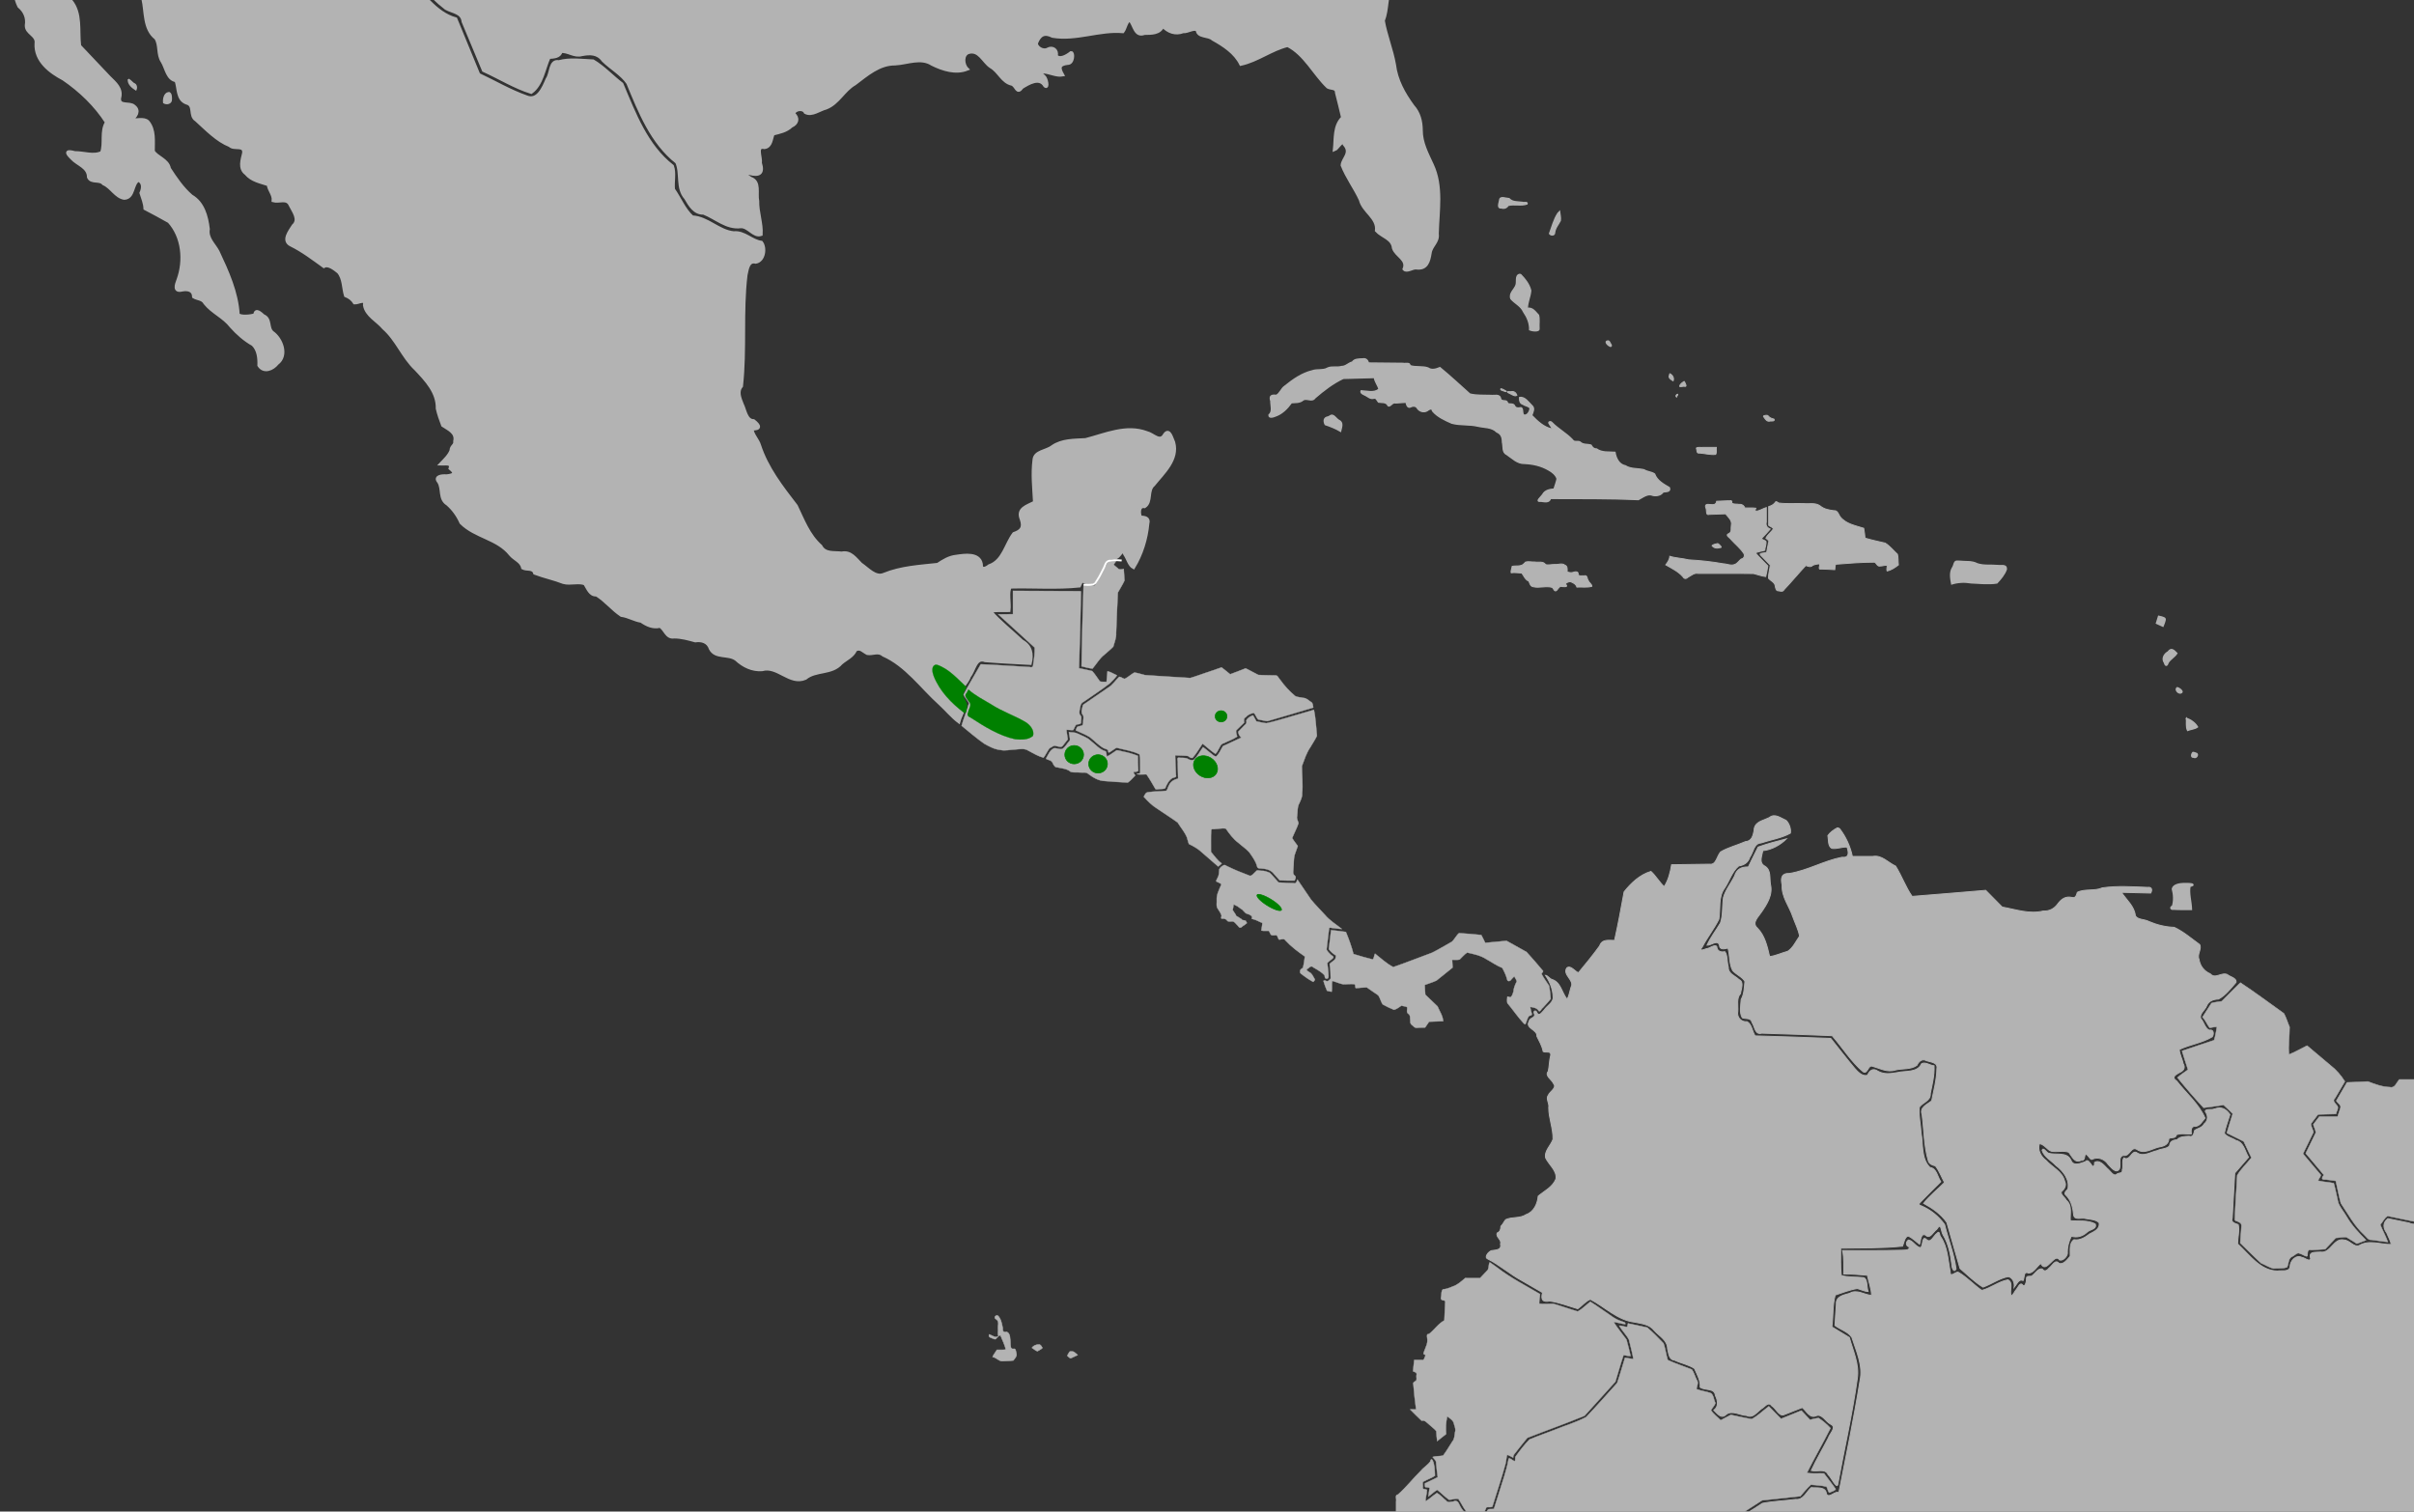 <?xml version="1.0" encoding="UTF-8" standalone="no"?>
<svg
   xmlns:dc="http://purl.org/dc/elements/1.1/"
   xmlns:cc="http://creativecommons.org/ns#"
   xmlns:rdf="http://www.w3.org/1999/02/22-rdf-syntax-ns#"
   xmlns:svg="http://www.w3.org/2000/svg"
   xmlns="http://www.w3.org/2000/svg"
   xmlns:sodipodi="http://sodipodi.sourceforge.net/DTD/sodipodi-0.dtd"
   xmlns:inkscape="http://www.inkscape.org/namespaces/inkscape"
   sodipodi:docname="Melozone leucotis map.svg"
   inkscape:version="1.0 (4035a4fb49, 2020-05-01)"
   id="svg8"
   version="1.1"
   viewBox="0 0 385.763 241.565"
   height="241.565mm"
   width="385.763mm">
  <rect x="0" y="0" width="385.763" height="241.565" fill="#333333" stroke="none"/>
  <defs
     id="defs2" />
  <sodipodi:namedview
     inkscape:document-rotation="0"
     showguides="false"
     inkscape:window-maximized="0"
     inkscape:window-y="30"
     inkscape:window-x="733"
     inkscape:window-height="1041"
     inkscape:window-width="1171"
     showgrid="false"
     inkscape:current-layer="layer2"
     inkscape:document-units="mm"
     inkscape:cy="450.83391"
     inkscape:cx="622.50748"
     inkscape:zoom="2.8"
     inkscape:pageshadow="2"
     inkscape:pageopacity="0.0"
     borderopacity="1.0"
     bordercolor="#666666"
     pagecolor="#ffffff"
     id="base">
    <inkscape:grid
       id="grid1410"
       type="xygrid" />
  </sodipodi:namedview>
  <g
     style="display:inline"
     inkscape:label="Calque 2"
     id="layer2"
     inkscape:groupmode="layer">
    <path
       inkscape:connector-curvature="0"
       id="path1416"
       d="m 195.099,137.672 v 0"
       style="fill:none;stroke:#000000;stroke-width:0.305px;stroke-linecap:butt;stroke-linejoin:miter;stroke-opacity:1" />
    <path
       inkscape:connector-curvature="0"
       id="path1478"
       d="m 344.981,98.536 c 0,0 0.915,0.166 0.969,0.386 0.054,0.221 -0.323,1.104 -0.323,1.104 l -0.969,-0.442 z"
       style="fill:#b3b3b3;stroke:#b3b3b3;stroke-width:0.305px;stroke-linecap:butt;stroke-linejoin:miter;stroke-opacity:1" />
    <path
       inkscape:connector-curvature="0"
       id="path1480"
       d="m 26.96,14.803 c -0.695,0.1 -0.877,1.046 -0.793,1.617 0.473,0.272 1.238,0.134 1.209,-0.55 0.006,-0.338 0.018,-1.01 -0.416,-1.067 z"
       style="opacity:1;fill:#b3b3b3;fill-opacity:1;stroke:#b3b3b3;stroke-width:0.219;stroke-miterlimit:4;stroke-dasharray:none;stroke-opacity:1" />
    <path
       inkscape:connector-curvature="0"
       id="path1482"
       d="m 20.517,12.668 c -0.08,0.762 0.633,1.33 1.193,1.684 0.157,-0.375 0.093,-0.865 -0.342,-0.996 -0.292,-0.212 -0.531,-0.529 -0.852,-0.689 z"
       style="opacity:1;fill:#b3b3b3;fill-opacity:1;stroke:#b3b3b3;stroke-width:0.219;stroke-miterlimit:4;stroke-dasharray:none;stroke-opacity:1" />
    <path
       inkscape:connector-curvature="0"
       id="path1484"
       d="m 239.597,32.247 c -0.086,0.361 -0.304,1.081 0.332,0.975 0.44,0.148 0.839,-1.77e-4 1.066,-0.394 0.979,-0.259 2.074,0.103 3.026,-0.233 0.164,-0.397 -0.552,-0.13 -0.727,-0.254 -0.732,-0.106 -1.6,0.009 -2.141,-0.591 -0.469,-0.014 -1.424,-0.437 -1.494,0.183 -0.02,0.104 -0.041,0.208 -0.061,0.312 z"
       style="opacity:1;fill:#b3b3b3;fill-opacity:1;stroke:#b3b3b3;stroke-width:0.219;stroke-miterlimit:4;stroke-dasharray:none;stroke-opacity:1" />
    <path
       inkscape:connector-curvature="0"
       id="path1486"
       d="m 248.93,34.137 c -0.613,0.97 -0.914,2.123 -1.303,3.196 0.173,0.294 0.811,0.337 0.8,-0.156 0.081,-0.748 0.592,-1.296 0.911,-1.922 0.075,-0.478 -0.068,-0.956 -0.121,-1.429 -0.095,0.104 -0.191,0.208 -0.286,0.312 z"
       style="opacity:1;fill:#b3b3b3;fill-opacity:1;stroke:#b3b3b3;stroke-width:0.219;stroke-miterlimit:4;stroke-dasharray:none;stroke-opacity:1" />
    <path
       inkscape:connector-curvature="0"
       id="path1488"
       d="m 242.823,43.855 c -0.716,0.171 -0.356,1.178 -0.557,1.715 -0.247,0.738 -1.148,1.279 -0.812,2.177 0.615,0.73 1.6,1.124 2.009,2.061 0.591,0.86 1.026,1.836 0.984,2.909 0.244,0.119 1.585,0.377 1.485,-0.219 -0.051,-0.697 0.097,-1.476 -0.078,-2.123 -0.487,-0.508 -0.966,-1.285 -1.78,-1.079 -0.018,-0.994 0.477,-1.895 0.532,-2.864 -0.225,-0.979 -0.897,-1.835 -1.582,-2.528 -0.061,-0.036 -0.131,-0.056 -0.202,-0.049 z"
       style="opacity:1;fill:#b3b3b3;fill-opacity:1;stroke:#b3b3b3;stroke-width:0.219;stroke-miterlimit:4;stroke-dasharray:none;stroke-opacity:1" />
    <path
       inkscape:connector-curvature="0"
       id="path1490"
       d="m 217.731,57.358 c -0.561,0.033 -1.284,-0.021 -1.62,0.515 -0.605,0.118 -1.028,0.708 -1.692,0.702 -0.732,0.211 -1.564,-0.06 -2.254,0.249 -0.706,0.433 -1.662,0.153 -2.443,0.434 -1.657,0.391 -3.098,1.407 -4.418,2.473 -0.556,0.376 -0.758,1.155 -1.345,1.455 -0.747,-0.098 -1.15,0.053 -0.873,0.901 -0.017,0.742 0.358,1.671 -0.298,2.227 -0.045,0.561 0.72,0.305 1.016,0.178 1.078,-0.368 1.919,-1.227 2.567,-2.135 0.652,-0.052 1.36,0.034 1.895,-0.46 0.616,-0.325 1.413,0.387 1.87,-0.31 1.385,-1.2 2.877,-2.35 4.518,-3.118 1.657,-0.045 3.314,-0.091 4.972,-0.136 0.089,0.685 0.58,1.231 0.744,1.866 -0.844,0.677 -1.908,0.286 -2.86,0.26 -0.186,0.404 0.522,0.615 0.784,0.768 0.387,0.221 0.703,0.534 1.193,0.423 0.486,-0.148 0.56,0.363 0.806,0.612 0.537,0.095 1.231,-0.08 1.521,0.556 0.307,0.312 0.687,-0.617 1.214,-0.426 0.555,-0.051 1.111,-0.074 1.667,-0.112 0.088,0.402 0.245,1.031 0.787,0.714 0.421,-0.194 0.87,-0.102 1.083,0.338 0.431,0.518 1.169,0.625 1.691,0.171 0.275,-0.172 0.62,-0.275 0.67,0.171 0.792,0.945 1.977,1.464 3.073,1.951 1.347,0.362 2.773,0.16 4.137,0.475 1.041,0.252 2.24,0.114 3.056,0.935 0.717,0.29 0.914,0.903 0.904,1.644 0.183,0.657 -0.072,1.612 0.672,1.941 0.888,0.594 1.709,1.487 2.852,1.442 1.347,0.058 2.676,0.353 3.856,1.045 0.562,0.306 1.159,0.772 1.356,1.405 -0.112,0.567 -0.323,1.106 -0.496,1.655 -0.684,0.046 -1.42,0.182 -1.796,0.846 -0.253,0.432 -1.344,1.215 -0.263,1.095 0.533,0.058 1.294,0.281 1.491,-0.451 4.682,0.021 9.367,-0.032 14.046,0.183 0.734,-0.368 1.48,-1.058 2.347,-0.669 0.593,0.11 1.255,-0.025 1.613,-0.549 0.412,-0.091 1.232,0.037 0.998,-0.68 -0.925,-0.556 -1.972,-1.096 -2.375,-2.191 -0.488,-0.354 -1.163,-0.333 -1.677,-0.666 -0.995,-0.243 -2.095,-0.075 -2.99,-0.642 -1.015,-0.183 -1.506,-1.213 -1.66,-2.158 -0.998,-0.071 -2.088,0.095 -2.947,-0.534 -0.422,0.024 -0.687,-0.264 -0.882,-0.611 -0.576,-0.176 -1.268,-0.01 -1.752,-0.496 -0.394,-0.226 -0.921,0.132 -1.213,-0.361 -0.996,-1.051 -2.291,-1.727 -3.299,-2.763 -0.183,-0.238 -0.682,-0.09 -0.373,0.226 0.077,0.248 0.517,0.625 0.409,0.829 -1.311,-0.264 -2.349,-1.255 -3.25,-2.189 0.174,-0.498 0.545,-1.118 0.031,-1.563 -0.546,-0.51 -1.122,-1.45 -1.958,-1.286 -0.018,0.446 0.05,0.946 0.557,1.066 0.309,0.258 0.962,0.288 1.114,0.639 -0.012,0.514 -0.471,1.309 -1.041,1.075 -0.308,-0.38 0.059,-1.345 -0.672,-1.121 -0.357,0.068 -0.68,-0.05 -0.801,-0.404 -0.261,-0.405 -0.953,-0.033 -1.123,-0.444 -0.069,-0.522 -0.919,-0.06 -1.064,-0.602 -0.147,-0.827 -0.988,-0.469 -1.574,-0.548 -1.112,-0.047 -2.29,0.045 -3.352,-0.227 -1.59,-1.409 -3.138,-2.872 -4.78,-4.217 -0.623,0.252 -1.305,0.477 -1.913,0.052 -0.929,-0.323 -1.993,-0.05 -2.89,-0.379 0.046,-0.539 -0.757,-0.257 -1.069,-0.353 -1.845,-0.031 -3.69,-0.037 -5.534,-0.056 -0.164,-0.487 -0.428,-0.767 -0.964,-0.656 z"
       style="opacity:1;fill:#b3b3b3;fill-opacity:1;stroke:#b3b3b3;stroke-width:0.219;stroke-miterlimit:4;stroke-dasharray:none;stroke-opacity:1" />
    <path
       inkscape:connector-curvature="0"
       id="path1492"
       d="m 212.243,66.631 c -0.704,0.105 -0.745,0.656 -0.466,1.22 0.826,0.278 1.676,0.615 2.446,1.073 0.139,-0.666 0.491,-1.406 -0.3,-1.762 -0.451,-0.256 -0.853,-1.125 -1.401,-0.666 -0.093,0.045 -0.186,0.09 -0.279,0.135 z"
       style="opacity:1;fill:#b3b3b3;fill-opacity:1;stroke:#b3b3b3;stroke-width:0.219;stroke-miterlimit:4;stroke-dasharray:none;stroke-opacity:1" />
    <path
       inkscape:connector-curvature="0"
       id="path1494"
       d="m 256.949,54.497 c -0.61,0.023 -0.036,0.656 0.228,0.764 0.356,0.257 0.385,-0.096 0.169,-0.335 -0.098,-0.153 -0.17,-0.447 -0.397,-0.429 z"
       style="opacity:1;fill:#b3b3b3;fill-opacity:1;stroke:#b3b3b3;stroke-width:0.219;stroke-miterlimit:4;stroke-dasharray:none;stroke-opacity:1" />
    <path
       inkscape:connector-curvature="0"
       id="path1496"
       d="m 241.387,62.947 c 0.292,0.148 0.75,0.454 1.023,0.216 -0.184,-0.449 -0.502,-0.683 -0.984,-0.562 -0.713,-0.067 -0.712,0.05 -0.07,0.33 z"
       style="opacity:1;fill:#b3b3b3;fill-opacity:1;stroke:#b3b3b3;stroke-width:0.155;stroke-miterlimit:4;stroke-dasharray:none;stroke-opacity:1" />
    <path
       inkscape:connector-curvature="0"
       id="path1498"
       d="m 239.834,62.125 c -0.154,0.251 0.389,0.296 0.535,0.386 0.099,0.064 0.594,0.156 0.253,-0.038 -0.244,-0.145 -0.503,-0.32 -0.788,-0.348 z"
       style="opacity:1;fill:#b3b3b3;fill-opacity:1;stroke:#b3b3b3;stroke-width:0.155;stroke-miterlimit:4;stroke-dasharray:none;stroke-opacity:1" />
    <path
       inkscape:connector-curvature="0"
       id="path1500"
       d="m 266.755,60.003 c -0.195,0.411 0.363,0.712 0.619,0.863 0.179,-0.462 -0.086,-0.893 -0.48,-1.115 -0.097,-0.148 -0.09,0.212 -0.139,0.252 z"
       style="opacity:1;fill:#b3b3b3;fill-opacity:1;stroke:#b3b3b3;stroke-width:0.155;stroke-miterlimit:4;stroke-dasharray:none;stroke-opacity:1" />
    <path
       inkscape:connector-curvature="0"
       id="path1502"
       d="m 269.129,60.964 c -0.276,0.178 -0.695,0.435 -0.714,0.799 0.214,0.089 0.535,-0.079 0.788,-0.02 0.484,0.118 0.051,-0.531 -0.032,-0.763 -0.01,-0.013 -0.025,-0.023 -0.041,-0.016 z"
       style="opacity:1;fill:#b3b3b3;fill-opacity:1;stroke:#b3b3b3;stroke-width:0.155;stroke-miterlimit:4;stroke-dasharray:none;stroke-opacity:1" />
    <path
       inkscape:connector-curvature="0"
       id="path1504"
       d="m 268.091,62.996 c -0.2,0.03 -0.371,0.289 -0.189,0.448 0.009,-0.095 0.315,-0.37 0.189,-0.448 z"
       style="opacity:1;fill:#b3b3b3;fill-opacity:1;stroke:#b3b3b3;stroke-width:0.155;stroke-miterlimit:4;stroke-dasharray:none;stroke-opacity:1" />
    <path
       inkscape:connector-curvature="0"
       id="path1506"
       d="m 272.165,71.501 c -0.339,0.053 -0.789,-0.091 -1.075,0.103 0.11,0.301 -0.008,0.913 0.494,0.796 0.857,0.055 1.729,0.32 2.583,0.217 0.187,-0.319 0.055,-0.759 0.1,-1.117 -0.7,2.01e-4 -1.401,-6.18e-4 -2.101,6.18e-4 z"
       style="opacity:1;fill:#b3b3b3;fill-opacity:1;stroke:#b3b3b3;stroke-width:0.155;stroke-miterlimit:4;stroke-dasharray:none;stroke-opacity:1" />
    <path
       inkscape:connector-curvature="0"
       id="path1508"
       d="m 282.262,66.375 c -0.192,0.017 -0.67,0.057 -0.337,0.333 0.23,0.373 0.484,0.719 0.964,0.577 0.192,-0.003 0.792,0.059 0.603,-0.294 -0.302,-0.116 -0.658,-0.147 -0.865,-0.457 -0.097,-0.1 -0.222,-0.183 -0.366,-0.159 z"
       style="opacity:1;fill:#b3b3b3;fill-opacity:1;stroke:#b3b3b3;stroke-width:0.155;stroke-miterlimit:4;stroke-dasharray:none;stroke-opacity:1" />
    <path
       inkscape:connector-curvature="0"
       id="path1510"
       d="m 243.55,90.071 c -0.476,0.539 -1.274,0.301 -1.897,0.437 -0.026,0.324 -0.259,0.735 -0.156,1.029 0.557,-0.092 1.135,0.034 1.698,0.046 0.33,0.456 0.572,1.104 1.123,1.293 0.153,0.352 0.226,0.808 0.677,0.889 0.992,0.259 2.057,-0.188 3.044,0.11 0.245,0.153 0.375,0.833 0.744,0.449 0.267,-0.294 0.422,-0.737 0.897,-0.575 0.498,0.026 0.956,0.076 0.468,-0.436 0.132,-0.175 0.603,-0.428 0.847,-0.339 0.421,0.153 0.854,0.383 0.999,0.853 0.79,-0.047 1.631,0.104 2.391,-0.122 0.012,-0.331 -0.432,-0.554 -0.542,-0.867 -0.273,-0.298 -0.131,-0.99 -0.686,-0.806 -0.29,-0.062 -0.896,0.159 -0.969,-0.268 0.071,-0.48 -0.508,-0.411 -0.787,-0.292 -0.32,0.11 -0.655,0.033 -0.965,-0.07 0.005,-0.401 0.092,-0.931 -0.384,-1.092 -0.43,-0.36 -1.039,-0.044 -1.549,-0.1 -0.493,-0.015 -1.056,0.146 -1.507,0.026 -0.377,-0.592 -1.163,-0.316 -1.733,-0.419 -0.478,0.022 -1.016,-0.116 -1.458,0.002 -0.085,0.085 -0.17,0.169 -0.255,0.254 z"
       style="opacity:1;fill:#b3b3b3;fill-opacity:1;stroke:#b3b3b3;stroke-width:0.155;stroke-miterlimit:4;stroke-dasharray:none;stroke-opacity:1" />
    <path
       inkscape:connector-curvature="0"
       id="path1512"
       d="m 274.45,86.879 c -0.281,0.067 -0.66,0.124 -0.861,0.321 0.303,0.413 0.799,0.458 1.25,0.318 0.511,0.043 -0.058,-0.439 -0.237,-0.592 -0.045,-0.028 -0.097,-0.052 -0.152,-0.046 z"
       style="opacity:1;fill:#b3b3b3;fill-opacity:1;stroke:#b3b3b3;stroke-width:0.155;stroke-miterlimit:4;stroke-dasharray:none;stroke-opacity:1" />
    <path
       inkscape:connector-curvature="0"
       id="path1514"
       d="m 276.13,80.032 c -0.601,0.012 -1.201,0.051 -1.801,0.078 -0.087,0.582 -0.539,0.572 -1.013,0.524 -0.542,-0.073 -0.968,-0.043 -0.678,0.617 0.133,0.369 -0.081,1.166 0.523,0.953 0.863,-0.03 1.726,-0.06 2.589,-0.09 0.423,0.535 1.105,1.055 0.923,1.84 -0.089,0.461 0.129,1.094 -0.395,1.317 -0.674,0.27 0.162,0.643 0.374,0.973 0.678,0.769 1.535,1.405 2.066,2.294 0.112,0.356 -0.068,0.766 -0.458,0.8 -0.358,0.26 -0.579,0.702 -1.023,0.862 -0.585,0.278 -1.244,-0.083 -1.853,-0.099 -1.833,-0.329 -3.686,-0.526 -5.541,-0.628 -0.984,-0.252 -2.054,-0.265 -3.003,-0.566 -0.041,0.527 -0.336,0.96 -0.643,1.363 0.957,0.565 1.991,1.037 2.744,1.899 0.227,0.398 0.524,0.346 0.826,0.069 0.518,-0.28 0.991,-0.733 1.618,-0.596 2.951,0.014 5.91,-0.028 8.857,0.021 0.64,0.156 1.285,0.412 1.929,0.484 0.146,-0.558 0.221,-1.134 0.329,-1.701 -0.659,-0.698 -1.374,-1.365 -1.987,-2.094 0.483,-0.185 0.998,-0.269 1.497,-0.401 0.031,-0.47 0.273,-0.965 0.196,-1.423 -0.176,-0.212 -0.634,-0.207 -0.693,-0.491 0.483,-0.466 0.911,-0.993 1.366,-1.49 -0.498,-0.203 -0.747,-0.546 -0.618,-1.103 0,-0.776 0,-1.553 0,-2.329 -0.547,0.17 -1.069,0.55 -1.64,0.584 -0.258,-0.124 -0.073,-0.344 -0.026,-0.479 -0.579,-0.079 -1.174,-0.017 -1.759,-0.037 -0.154,-0.404 -0.507,-0.623 -0.929,-0.574 -0.369,-0.089 -0.874,0.047 -1.167,-0.224 0.066,-0.21 -0.009,-0.442 -0.276,-0.351 -0.111,-0.002 -0.222,-6.18e-4 -0.333,6.18e-4 z"
       style="opacity:1;fill:#b3b3b3;fill-opacity:1;stroke:#b3b3b3;stroke-width:0.155;stroke-miterlimit:4;stroke-dasharray:none;stroke-opacity:1" />
    <path
       inkscape:connector-curvature="0"
       id="path1516"
       d="m 283.579,80.427 c -0.247,0.28 -0.59,0.434 -0.938,0.534 0,0.999 0,1.998 0,2.997 0.218,0.186 0.66,0.284 0.744,0.568 -0.335,0.541 -0.941,0.919 -1.187,1.497 0.256,0.2 0.623,0.363 0.405,0.753 -0.093,0.494 -0.186,0.988 -0.278,1.482 -0.267,0.166 -1.331,0.099 -0.986,0.443 0.521,0.536 1.042,1.072 1.563,1.608 -0.086,0.698 -0.305,1.408 -0.295,2.103 0.36,0.438 1.04,0.627 1.087,1.291 0.068,0.309 0.117,0.758 0.537,0.716 0.311,0.061 0.679,0.189 0.859,-0.18 1.187,-1.26 2.294,-2.597 3.472,-3.866 0.364,0.112 0.794,0.336 1.1,-0.021 0.34,-0.153 0.767,-0.238 1.114,-0.236 0.095,0.311 -0.307,0.966 0.24,0.821 0.73,0.012 1.459,0.063 2.188,0.101 0.055,-0.277 0,-0.631 0.149,-0.867 2.063,-0.167 4.133,-0.325 6.202,-0.33 0.325,0.134 0.454,0.743 0.909,0.613 0.346,0.02 0.911,-0.215 1.116,-0.079 0.008,0.272 -0.117,0.645 -0.019,0.873 0.676,-0.138 1.263,-0.546 1.806,-0.962 -0.069,-0.56 2.1e-4,-1.186 -0.152,-1.707 -0.647,-0.595 -1.214,-1.318 -1.959,-1.783 -1.079,-0.248 -2.161,-0.482 -3.225,-0.795 -0.053,-0.527 -0.095,-1.057 -0.206,-1.575 -1.336,-0.435 -2.907,-0.678 -3.811,-1.898 -0.23,-0.391 -0.391,-0.982 -0.957,-0.912 -0.775,-0.101 -1.568,-0.235 -2.192,-0.758 -0.762,-0.561 -1.747,-0.287 -2.617,-0.376 -1.337,-0.05 -2.69,0.082 -4.017,-0.09 -0.317,-0.19 -0.389,-0.395 -0.651,0.033 z"
       style="opacity:1;fill:#b3b3b3;fill-opacity:1;stroke:#b3b3b3;stroke-width:0.155;stroke-miterlimit:4;stroke-dasharray:none;stroke-opacity:1" />
    <path
       inkscape:connector-curvature="0"
       id="path1518"
       d="m 312.652,89.691 c -0.408,0.052 -0.383,0.73 -0.614,1.011 -0.507,0.797 -0.3,1.768 -0.149,2.62 1.012,-0.313 2.062,-0.356 3.104,-0.174 1.366,0.063 2.769,0.225 4.12,0.018 0.6,-0.637 1.223,-1.366 1.509,-2.206 0.022,-0.81 -0.838,-0.486 -1.353,-0.575 -1.099,-0.111 -2.269,0.076 -3.32,-0.287 -0.836,-0.464 -1.881,-0.286 -2.805,-0.403 -0.164,-0.006 -0.327,-0.008 -0.491,-0.004 z"
       style="opacity:1;fill:#b3b3b3;fill-opacity:1;stroke:#b3b3b3;stroke-width:0.219;stroke-miterlimit:4;stroke-dasharray:none;stroke-opacity:1" />
    <path
       inkscape:connector-curvature="0"
       id="path1520"
       d="m 348.979,141.248 c -0.589,0.015 -1.626,0.143 -1.784,0.807 0.239,0.871 0.299,1.937 0.013,2.798 -0.421,0.13 -0.292,0.502 0.141,0.407 0.933,0.073 1.869,0.031 2.803,0.043 -0.034,-1.223 -0.469,-2.518 -0.231,-3.711 0.174,0.016 0.775,-0.178 0.314,-0.281 -0.414,-0.075 -0.837,-0.069 -1.256,-0.063 z"
       style="opacity:1;fill:#b3b3b3;fill-opacity:1;stroke:#b3b3b3;stroke-width:0.309;stroke-miterlimit:4;stroke-dasharray:none;stroke-opacity:1" />
    <path
       inkscape:connector-curvature="0"
       id="path1522"
       d="m 346.441,104.196 c -0.602,0.324 -1.016,1.093 -0.549,1.719 0.15,0.561 0.402,0.549 0.567,0.011 0.35,-0.609 1.056,-0.935 1.405,-1.512 -0.451,-0.461 -0.881,-0.957 -1.384,-0.248 z"
       style="opacity:1;fill:#b3b3b3;fill-opacity:1;stroke:#b3b3b3;stroke-width:0.219;stroke-miterlimit:4;stroke-dasharray:none;stroke-opacity:1" />
    <path
       inkscape:connector-curvature="0"
       id="path1524"
       d="m 347.939,109.898 c -0.522,0.344 0.369,1.236 0.76,0.695 0.012,-0.31 -0.496,-0.614 -0.76,-0.695 z"
       style="opacity:1;fill:#b3b3b3;fill-opacity:1;stroke:#b3b3b3;stroke-width:0.219;stroke-miterlimit:4;stroke-dasharray:none;stroke-opacity:1" />
    <path
       inkscape:connector-curvature="0"
       id="path1526"
       d="m 349.402,114.801 c 0.058,0.621 -0.094,1.377 0.18,1.928 0.507,-0.204 1.157,-0.228 1.584,-0.553 -0.375,-0.647 -1.075,-1.14 -1.765,-1.375 z"
       style="opacity:1;fill:#b3b3b3;fill-opacity:1;stroke:#b3b3b3;stroke-width:0.219;stroke-miterlimit:4;stroke-dasharray:none;stroke-opacity:1" />
    <path
       inkscape:connector-curvature="0"
       id="path1528"
       d="m 350.449,120.248 c -0.242,0.205 -0.385,0.86 0.144,0.762 0.388,0.28 0.86,-0.57 0.295,-0.635 -0.139,-0.059 -0.285,-0.129 -0.439,-0.127 z"
       style="opacity:1;fill:#b3b3b3;fill-opacity:1;stroke:#b3b3b3;stroke-width:0.219;stroke-miterlimit:4;stroke-dasharray:none;stroke-opacity:1" />
    <path
       inkscape:connector-curvature="0"
       id="path1739"
       d="m -3.948,-15.266 c 0.564,1.044 0.269,2.517 1.042,3.397 4.513,-0.037 9.028,-0.816 13.54,-1.154 0.488,0.195 2.191,-0.704 1.905,0.263 -0.209,0.618 -0.619,1.67 0.408,1.712 7.399,2.888 14.811,5.753 22.289,8.418 5.743,-0.008 11.485,-0.044 17.228,-0.068 0.324,-1.015 -0.707,-3.242 0.64,-3.342 3.566,-0.316 7.157,-0.142 10.733,-0.191 2.5,2.485 4.638,5.407 7.437,7.547 1.07,0.606 2.597,0.61 2.763,2.141 1.082,2.592 2.165,5.183 3.247,7.775 2.53,1.152 4.967,2.668 7.602,3.497 1.715,-1.254 1.987,-3.73 2.837,-5.587 0.725,-0.056 1.694,-0.048 1.921,-0.935 1.104,-0.126 2.151,0.846 3.327,0.493 1.318,-0.254 2.554,-0.265 3.423,0.945 1.269,1.246 2.96,2.166 3.958,3.619 1.894,4.595 3.843,9.529 7.823,12.655 0.803,1.824 -0.018,4.124 1.426,5.741 0.637,1.107 1.406,2.439 2.836,2.37 1.978,0.767 3.687,2.471 5.951,2.171 1.209,-0.057 2.069,1.643 3.216,1.25 0.112,-1.75 -0.597,-3.526 -0.554,-5.316 -0.265,-1.267 0.42,-3.082 -1.101,-3.612 -0.6,-0.323 -1.501,-1.094 -0.149,-0.823 1.482,0.38 2.208,0.028 1.681,-1.638 0.145,-0.925 -0.814,-2.846 0.687,-2.506 1.083,-0.161 1.025,-1.435 1.365,-2.175 1.015,-0.254 2.087,-0.452 2.911,-1.236 0.947,-0.419 1.181,-1.245 0.364,-1.959 0.104,-0.747 1.533,-1.031 1.904,-0.236 1.031,0.549 2.252,-0.462 3.28,-0.715 1.94,-0.741 2.811,-2.839 4.59,-3.854 1.94,-1.458 3.902,-3.213 6.452,-3.193 1.994,-0.11 4.106,-1.122 5.944,0.066 1.708,0.847 3.744,1.485 5.553,0.779 -0.708,-0.692 -0.813,-2.329 0.237,-2.674 1.73,-0.494 2.369,1.494 3.568,2.285 1.318,0.74 1.834,2.468 3.395,2.787 0.764,0.329 0.76,1.663 1.58,0.515 1.05,-0.648 2.804,-1.731 3.676,-0.249 0.53,0.526 0.236,-1.184 -0.194,-1.498 -0.374,-0.237 -0.798,-0.995 0.008,-0.73 0.969,0.086 2.076,0.651 2.974,0.486 -0.64,-1.131 -0.573,-1.687 0.824,-1.857 0.899,0.058 0.926,-1.72 0.561,-1.66 -0.586,0.473 -1.824,1.246 -2.396,0.486 0.219,-0.881 -0.539,-1.472 -1.323,-1.043 -0.741,0.437 -1.909,-0.302 -1.843,-0.993 0.546,-1.394 1.324,-1.769 2.611,-1.117 3.782,0.634 7.44,-1.066 11.225,-0.743 0.373,-0.482 0.551,-1.754 1.151,-1.842 0.726,0.844 0.82,2.689 2.282,2.126 1.084,-0.025 2.45,0.065 2.944,-1.183 0.859,0.957 2.042,1.376 3.264,0.9 0.711,0.084 1.67,-0.653 2.266,-0.264 0.065,1.204 1.804,0.805 2.481,1.478 1.748,0.971 3.562,2.149 4.48,3.995 2.632,-0.572 4.869,-2.369 7.464,-2.997 2.79,1.411 4.215,4.538 6.43,6.65 0.526,0.294 1.413,0.026 1.42,0.959 0.355,1.307 0.641,2.633 0.967,3.948 -1.379,1.322 -1.125,3.364 -1.312,5.108 0.417,-0.135 1.298,-1.835 1.571,-0.843 1.253,1.385 -0.259,2.273 -0.335,3.347 0.768,1.956 2.058,3.651 2.918,5.53 0.432,1.854 2.813,2.84 2.567,4.911 0.871,0.962 2.562,1.221 2.71,2.793 0.413,1.263 2.327,1.786 1.706,3.358 0.395,0.458 1.366,-0.309 1.942,-0.201 1.605,0.198 1.94,-0.994 2.16,-2.361 0.144,-1.168 1.337,-1.79 1.139,-3.054 0.081,-3.68 0.826,-7.57 -0.794,-11.033 -0.81,-1.771 -1.771,-3.506 -1.763,-5.53 -0.014,-1.446 -0.347,-2.771 -1.326,-3.853 -1.44,-1.97 -2.655,-4.134 -2.954,-6.619 -0.413,-2.398 -1.383,-4.679 -1.789,-7.055 0.73,-1.82 0.413,-3.899 1.296,-5.698 0.71,-1.462 0.83,-3.67 2.462,-4.378 0.557,-1.039 0.315,-2.786 1.429,-3.421 0.315,0.133 1.25,1.161 1.242,0.314 -0.44,-0.55 -0.401,-1.46 0.506,-1.201 1.378,0.27 2.439,-0.229 3.225,-1.412 1.078,-1.275 2.365,-2.375 4.043,-2.612 1.298,-0.482 -0.622,-0.384 -1.02,-0.416 -27.215,-0.294 -54.433,-0.14 -81.649,-0.197 -52.247,-0.005 -104.494,-0.002 -156.74,-0.003 0.08,0.153 0.16,0.306 0.24,0.459 z"
       style="opacity:1;fill:#b3b3b3;fill-opacity:1;stroke:#b3b3b3;stroke-width:0.548;stroke-miterlimit:4;stroke-dasharray:none;stroke-opacity:1" />
    <path
       inkscape:connector-curvature="0"
       id="path1741"
       d="m 11.1,-12.146 c -4.445,0.586 -8.922,0.911 -13.382,1.369 0.962,0.515 1.346,1.511 0.989,2.56 -0.048,1.377 1.986,1.834 1.642,3.353 -0.271,1.06 0.824,1.414 1.042,2.283 1.067,0.94 1.049,2.413 1.658,3.586 0.917,0.758 1.394,1.831 1.185,3.052 -0.053,1.282 1.79,1.514 1.555,2.915 -0.138,2.75 2.227,4.52 4.362,5.64 2.683,1.832 5.144,4.192 6.902,6.937 -0.919,1.454 -0.243,3.303 -0.788,4.845 -1.29,0.656 -2.904,0.012 -4.309,0.035 -1.279,-0.339 -1.493,-0.15 -0.484,0.834 0.92,1.029 2.681,1.384 2.7,3.051 0.422,0.947 1.75,0.27 2.382,1.034 1.248,0.526 1.96,2.108 3.3,2.309 1.573,-0.057 1.185,-2.353 2.281,-2.885 0.865,0.41 0.746,1.355 0.427,2.074 0.254,0.81 0.599,1.613 0.636,2.466 1.278,0.646 2.566,1.389 3.829,2.08 2.228,2.464 2.576,6.239 1.457,9.318 -0.305,0.807 -0.713,1.944 0.638,1.603 0.906,-0.163 1.82,0.026 1.852,1.111 0.572,0.355 1.42,0.269 1.806,1.023 1.185,1.481 3.001,2.177 4.17,3.705 1.021,1.144 2.178,2.162 3.487,2.891 0.893,0.883 1.006,2.186 0.967,3.352 0.763,1.189 2.169,0.577 2.875,-0.318 1.702,-1.26 0.711,-3.924 -0.775,-4.942 -0.833,-0.721 -0.217,-2.169 -1.419,-2.644 -0.427,-0.374 -1.269,-1.21 -1.329,-0.15 -0.788,0.238 -2.256,0.371 -2.723,-0.049 -0.196,-3.563 -1.737,-6.917 -3.227,-10.089 -0.625,-1.168 -1.798,-2.104 -1.549,-3.59 -0.241,-2.023 -0.818,-4.19 -2.676,-5.258 -1.425,-1.223 -2.512,-2.828 -3.539,-4.406 -0.236,-1.414 -2.004,-1.767 -2.576,-2.783 -0.013,-1.61 0.244,-3.386 -0.853,-4.704 -0.635,-0.604 -1.869,-0.146 -2.691,-0.301 0.76,-0.505 1.427,-1.446 0.496,-2.161 -0.677,-0.67 -2.522,0.126 -2.334,-1.345 C 19.501,14.148 18.369,13.29 17.434,12.348 15.854,10.681 14.275,9.014 12.696,7.347 12.397,4.927 12.991,2.144 11.314,0.133 c -1.033,-1.334 0.184,-3.024 0.269,-4.497 0.086,-0.675 0.229,-1.657 1.119,-1.115 1.574,0.361 2.881,1.492 4.152,2.309 0.138,-0.374 -0.455,-1.653 0.361,-1.176 1.473,0.661 2.254,2.226 3.497,3.126 0.766,0.21 2.305,-0.364 2.154,1.003 0.491,2.141 0.155,4.818 2.056,6.307 0.714,1.101 0.26,2.602 1.031,3.734 0.633,1.026 0.821,2.861 2.204,3.038 0.451,1.216 0.15,3.016 1.663,3.573 1.396,0.328 0.445,2.069 1.533,2.715 1.673,1.506 3.316,3.265 5.389,4.095 0.643,0.681 2.357,-0.205 2.231,1.198 -0.246,1.093 -0.754,2.458 0.351,3.288 0.915,1.106 2.337,1.337 3.572,1.754 0.089,0.929 0.887,1.585 0.791,2.575 0.863,0.262 2.198,-0.512 2.711,0.706 0.507,1.02 1.574,2.332 0.486,3.317 -0.524,0.855 -1.791,2.372 -0.369,3.053 1.879,0.923 3.556,2.212 5.241,3.422 0.729,-0.422 1.762,0.442 2.36,0.921 0.87,1.059 0.755,2.535 1.12,3.739 0.599,0.238 1.113,0.628 1.439,1.16 0.558,0.05 1.827,-0.793 1.602,0.397 0.278,1.636 2.062,2.456 3.041,3.644 2.111,1.846 3.088,4.635 5.135,6.558 1.65,1.758 3.522,3.688 3.459,6.321 0.211,0.915 0.526,1.821 0.857,2.666 0.898,0.607 2.256,1.145 1.933,2.55 0.102,0.698 -0.603,0.776 -0.59,1.497 -0.343,0.856 -1.034,1.478 -1.647,2.126 0.608,0.023 1.826,-0.279 1.498,0.708 1.001,0.808 0.611,1.118 -0.633,1.239 -0.556,-0.064 -1.957,0.038 -1.2,0.916 0.706,1.101 0.069,2.744 1.387,3.535 0.954,0.83 1.675,1.864 2.178,2.991 2.263,2.286 5.832,2.473 7.883,5.065 0.638,0.79 1.762,1.079 1.976,2.154 0.63,0.347 1.647,-0.078 1.923,0.837 1.478,0.565 3.068,0.882 4.552,1.469 1.113,0.32 2.516,-0.211 3.465,0.241 0.457,0.721 0.834,1.84 1.822,1.755 1.457,0.884 2.557,2.313 3.99,3.264 1.111,0.145 2.057,0.767 3.166,0.94 0.905,0.622 1.886,1.091 2.992,0.81 0.846,0.447 1.036,1.909 2.263,1.702 1.184,-0.001 2.297,0.321 3.382,0.619 1.039,-0.151 2.071,0.148 2.439,1.276 0.808,1.575 2.891,0.743 4.139,1.722 1.118,1.04 2.536,1.727 4.091,1.613 2.495,-0.729 4.449,2.466 6.925,1.38 1.655,-1.379 4.205,-0.659 5.708,-2.4 0.8,-0.692 1.832,-1.075 2.278,-2.09 0.747,-0.534 1.324,0.248 1.925,0.527 0.877,0.145 1.733,-0.455 2.547,0.254 3.7,1.639 6.121,5.149 9.08,7.809 0.981,0.907 1.971,2.083 2.959,2.828 0.322,-1.205 1.528,-2.696 0.326,-3.787 -0.642,-1.084 1.039,-2.302 1.367,-3.441 0.801,-0.933 0.961,-3.125 2.547,-2.52 2.387,0.198 4.781,0.306 7.172,0.437 0.351,-1.5 0.096,-2.747 -1.301,-3.513 -1.673,-1.59 -3.616,-3.095 -5.076,-4.802 0.973,-0.226 1.987,-0.095 2.977,-0.132 0.154,-1.167 -0.298,-2.955 0.215,-3.753 3.681,-0.101 7.404,0.208 11.061,-0.174 0.2,-0.361 0.188,-0.951 0.86,-0.646 1.53,0.756 1.903,-0.848 2.526,-1.951 0.447,-0.941 1.021,-2.065 2.232,-1.889 0.823,0.086 1.272,-1.892 1.653,-0.574 0.46,0.629 0.719,1.774 1.373,2.11 1.269,-2.063 2.033,-4.545 2.261,-6.977 0.273,-0.952 -0.521,-0.984 -1.163,-1.028 -0.27,-0.629 -0.319,-1.906 0.673,-1.724 1.15,-0.752 0.349,-2.575 1.438,-3.478 1.524,-1.899 3.948,-4.028 3.182,-6.775 -0.275,-0.527 -0.656,-2.304 -1.398,-1.214 -0.751,1.377 -1.847,-0.071 -2.884,-0.304 -3.272,-1.233 -6.603,0.312 -9.763,1.121 -1.82,0.119 -3.721,0.017 -5.313,1.117 -0.905,0.729 -2.793,0.742 -2.892,2.063 -0.3,2.265 -0.035,4.553 0.08,6.821 -1.189,0.628 -2.841,0.994 -2.11,2.708 0.461,1.373 -0.048,1.891 -1.218,2.306 -1.31,1.726 -1.662,4.344 -3.937,5.143 -0.536,0.436 -1.349,0.771 -1.305,-0.304 -0.318,-1.764 -2.679,-1.404 -3.941,-1.211 -1.13,0.104 -2.087,0.698 -2.986,1.297 -2.899,0.319 -5.853,0.465 -8.602,1.59 -1.371,0.589 -2.601,-0.927 -3.695,-1.65 -0.908,-0.895 -1.623,-2.052 -3.062,-1.746 -1.221,-0.161 -2.673,0.182 -3.361,-1.143 -1.923,-1.702 -2.829,-4.155 -3.915,-6.417 -2.302,-2.99 -4.683,-6.035 -5.88,-9.701 -0.262,-0.89 -1.209,-1.772 -1.179,-2.651 1.366,0.074 1.273,-0.459 0.263,-1.244 -1.226,-0.015 -1.389,-1.766 -1.849,-2.659 -0.365,-0.945 -0.85,-2.024 -0.115,-2.912 0.648,-5.883 0.015,-11.867 0.72,-17.75 0.215,-0.901 0.326,-2.38 1.598,-2.077 1.297,-0.234 1.555,-2.254 0.882,-3.12 -1.553,-0.201 -2.727,-1.697 -4.41,-1.519 -2.418,-0.233 -4.19,-2.42 -6.631,-2.532 -1.329,-1.192 -1.999,-2.982 -3.027,-4.431 -0.126,-1.201 0.236,-2.633 -0.164,-3.705 -4.146,-3.228 -6.08,-8.387 -8.076,-13.123 -1.543,-1.173 -2.949,-2.709 -4.573,-3.67 -1.829,-0.079 -3.716,-0.362 -5.473,0.122 -1.429,-0.286 -1.183,1.865 -1.843,2.756 -0.587,1.367 -1.496,3.634 -3.354,2.856 -2.648,-0.938 -5.09,-2.385 -7.634,-3.574 -1.22,-2.962 -2.441,-5.923 -3.661,-8.885 -3.343,-0.943 -5.261,-4.169 -7.713,-6.422 -0.974,-0.862 -1.664,-2.415 -3.174,-1.965 -2.787,0.027 -5.571,0.176 -8.355,0.288 -0.417,0.95 0.415,3.282 -0.937,3.197 -5.91,0.051 -11.856,0.318 -17.743,0.236 -7.984,-3.061 -16.042,-6.011 -23.971,-9.169 -0.112,-0.38 0.565,-1.166 0.18,-1.351 z"
       style="opacity:1;fill:#b3b3b3;fill-opacity:1;stroke:#b3b3b3;stroke-width:0.548;stroke-miterlimit:4;stroke-dasharray:none;stroke-opacity:1" />
    <path
       inkscape:connector-curvature="0"
       id="path1790"
       d="m 177.493,89.651 c -0.529,0.012 -0.687,0.654 -0.939,1.025 -0.535,0.964 -1.03,1.963 -1.6,2.9 -0.596,0.045 -1.215,-0.17 -1.796,-0.152 -0.143,4.352 -0.255,8.706 -0.325,13.059 0.573,0.154 1.176,0.302 1.754,0.371 0.641,-0.748 1.125,-1.643 1.92,-2.246 0.458,-0.43 0.985,-0.812 1.4,-1.269 0.187,-0.719 0.507,-1.416 0.452,-2.176 0.073,-2.154 0.17,-4.306 0.275,-6.459 0.344,-0.646 0.774,-1.273 1.064,-1.932 -0.057,-0.619 -0.089,-1.24 -0.126,-1.86 -0.321,0.077 -0.71,0.199 -0.958,-0.112 -0.192,-0.19 -0.493,-0.344 -0.629,-0.552 0.028,-0.202 0.552,-0.626 0.204,-0.595 -0.232,0.003 -0.465,-0.004 -0.697,-0.003 z"
       style="opacity:1;fill:#b3b3b3;fill-opacity:1;stroke:#b3b3b3;stroke-width:0.055;stroke-miterlimit:4;stroke-dasharray:none;stroke-opacity:1" />
    <path
       inkscape:connector-curvature="0"
       id="path1792"
       d="m 161.876,96.29 c 0,0.621 0,1.241 0,1.862 -0.784,0.01 -1.569,0.02 -2.353,0.03 1.936,1.775 3.902,3.525 5.821,5.314 0.037,0.877 -0.087,1.766 -0.228,2.633 0.011,0.426 -0.17,0.599 -0.578,0.471 -2.602,-0.144 -5.202,-0.335 -7.806,-0.441 -0.921,1.622 -1.895,3.221 -2.768,4.866 0.259,0.474 0.633,0.881 0.89,1.351 -0.34,1.221 -0.851,2.388 -1.187,3.609 1.182,0.969 2.344,1.971 3.592,2.851 0.82,0.469 1.676,0.926 2.626,1.02 0.746,0.174 1.51,-0.05 2.264,-0.07 0.747,-0.043 1.58,-0.263 2.243,0.22 0.766,0.401 1.533,0.862 2.364,1.086 0.365,-0.473 0.602,-1.054 0.96,-1.518 0.353,-0.136 0.671,-0.525 1.07,-0.343 0.356,0.045 0.84,0.305 1.088,-0.107 0.259,-0.32 0.507,-0.649 0.762,-0.971 -0.062,-0.503 -0.196,-1.04 -0.205,-1.525 0.355,-0.008 0.728,0.081 1.071,0.044 0.173,-0.263 0.255,-0.633 0.468,-0.84 0.253,-0.146 0.828,-0.019 0.78,-0.42 -0.018,-0.399 0.195,-0.873 -0.17,-1.159 -0.217,-0.383 -0.015,-0.865 0.042,-1.275 0.064,-0.346 0.171,-0.666 0.517,-0.801 1.41,-1.003 2.883,-1.919 4.242,-2.994 0.396,-0.381 0.804,-0.798 1.116,-1.235 -0.499,-0.228 -0.984,-0.559 -1.516,-0.675 -0.073,0.565 -0.081,1.138 -0.153,1.704 -0.345,-0.041 -0.752,0.037 -1.06,-0.076 -0.416,-0.546 -0.767,-1.169 -1.239,-1.656 -0.697,-0.172 -1.403,-0.303 -2.104,-0.452 0.154,-4.09 0.234,-8.183 0.319,-12.274 -0.2,-0.095 -0.56,-0.013 -0.814,-0.046 -3.352,-0.027 -6.703,-0.031 -10.055,-0.044 0,0.621 0,1.241 0,1.862 z"
       style="opacity:1;fill:#b3b3b3;fill-opacity:1;stroke:#b3b3b3;stroke-width:0.055;stroke-miterlimit:4;stroke-dasharray:none;stroke-opacity:1" />
    <path
       inkscape:connector-curvature="0"
       id="path1812"
       d="m 192.739,107.507 c -0.845,0.275 -1.683,0.606 -2.533,0.846 -2.404,-0.156 -4.812,-0.284 -7.213,-0.458 -0.571,-0.131 -1.142,-0.34 -1.718,-0.415 -0.54,0.292 -1.002,0.749 -1.545,1.015 -0.308,-0.045 -0.581,-0.328 -0.876,-0.334 -0.623,0.593 -1.089,1.366 -1.851,1.789 -1.309,0.901 -2.618,1.801 -3.927,2.702 -0.121,0.535 -0.457,1.222 0.022,1.676 0.116,0.328 -0.014,0.738 -0.008,1.099 -0.015,0.232 -0.022,0.549 -0.324,0.559 -0.262,0.119 -0.665,0.036 -0.725,0.405 -0.04,0.119 -0.245,0.379 2.5e-4,0.39 0.711,0.333 1.46,0.614 2.125,1.03 0.741,0.58 1.393,1.298 2.214,1.76 0.286,0.133 0.816,0.162 0.725,0.62 0.121,0.198 0.38,-0.12 0.52,-0.169 0.281,-0.159 0.539,-0.433 0.832,-0.52 1.216,0.323 2.495,0.482 3.633,1.046 0.167,0.634 0.086,1.321 0.117,1.977 10e-5,0.354 2.1e-4,0.707 3e-4,1.061 -0.135,0.054 -0.466,-0.009 -0.512,0.146 0.495,0.086 1.007,0.008 1.508,0.017 0.536,0.755 0.987,1.568 1.45,2.368 0.215,0.117 0.5,-0.045 0.739,-0.012 0.262,-0.04 0.575,0.008 0.806,-0.128 0.256,-0.62 0.572,-1.291 1.164,-1.636 0.271,-0.113 0.706,-0.082 0.549,-0.502 -0.047,-1.045 -0.083,-2.091 -0.12,-3.137 0.684,0.077 1.383,0.026 2.061,0.117 0.196,0.175 0.456,0.372 0.725,0.294 0.622,-0.683 1.071,-1.51 1.594,-2.271 0.693,0.534 1.328,1.164 2.06,1.634 0.303,-0.245 0.436,-0.686 0.654,-1.014 0.141,-0.315 0.307,-0.601 0.664,-0.675 0.713,-0.361 1.491,-0.618 2.154,-1.065 -0.087,-0.307 -0.218,-0.689 -0.17,-0.987 0.428,-0.418 0.856,-0.835 1.284,-1.253 -0.026,-0.327 -0.106,-0.675 0.237,-0.854 0.335,-0.392 0.838,-0.617 1.326,-0.685 0.286,0.292 0.396,0.761 0.667,1.032 0.494,0.08 0.99,0.233 1.482,0.271 2.443,-0.722 4.9,-1.412 7.333,-2.163 -0.062,-0.342 -0.053,-0.783 -0.418,-0.934 -0.377,-0.259 -0.713,-0.615 -1.198,-0.611 -0.417,-0.114 -0.898,-0.093 -1.273,-0.296 -0.892,-0.756 -1.698,-1.613 -2.38,-2.573 -0.233,-0.22 -0.364,-0.649 -0.665,-0.73 -0.946,-0.034 -1.908,-0.004 -2.845,-0.078 -0.674,-0.35 -1.349,-0.701 -2.023,-1.051 -0.824,0.316 -1.647,0.633 -2.471,0.949 -0.458,-0.366 -0.916,-0.733 -1.374,-1.099 -0.826,0.283 -1.653,0.566 -2.479,0.849 z"
       style="opacity:1;fill:#b3b3b3;fill-opacity:1;stroke:#b3b3b3;stroke-width:0.055;stroke-miterlimit:4;stroke-dasharray:none;stroke-opacity:1" />
    <path
       inkscape:connector-curvature="0"
       id="path1814"
       d="m 170.911,117.631 c 0.053,0.335 0.188,0.692 -0.136,0.927 -0.342,0.384 -0.59,0.918 -1.064,1.145 -0.416,0.081 -0.838,-0.157 -1.237,-0.134 -0.681,0.26 -0.941,1.01 -1.286,1.6 -0.113,0.198 0.291,0.187 0.385,0.279 0.347,0.068 0.586,0.264 0.705,0.608 0.148,0.274 0.311,0.603 0.67,0.575 0.741,0.17 1.556,0.198 2.165,0.722 0.454,0.141 0.979,0.05 1.461,0.099 0.459,0.066 0.999,-0.123 1.361,0.248 0.774,0.574 1.638,1.102 2.622,1.122 1.221,0.106 2.448,0.182 3.67,0.242 0.453,-0.304 0.792,-0.753 1.186,-1.129 -0.146,-0.267 -0.532,-0.647 0.005,-0.594 0.203,-0.018 0.559,-0.04 0.471,-0.35 -0.058,-0.73 -0.055,-1.464 -0.055,-2.196 -0.784,-0.295 -1.579,-0.546 -2.403,-0.69 -0.328,-0.051 -0.676,-0.215 -0.992,-0.195 -0.514,0.329 -1.008,0.74 -1.549,0.999 -0.11,-0.258 -0.044,-0.629 -0.195,-0.833 -0.986,-0.28 -1.663,-1.127 -2.459,-1.731 -0.556,-0.534 -1.319,-0.731 -1.985,-1.083 -0.444,-0.236 -0.953,-0.209 -1.437,-0.254 0.032,0.207 0.064,0.415 0.097,0.622 z"
       style="opacity:1;fill:#b3b3b3;fill-opacity:1;stroke:#b3b3b3;stroke-width:0.055;stroke-miterlimit:4;stroke-dasharray:none;stroke-opacity:1" />
    <path
       inkscape:connector-curvature="0"
       id="path1816"
       d="m 206.303,114.516 c -1.308,0.36 -2.603,0.797 -3.931,1.065 -0.542,-0.052 -1.07,-0.192 -1.602,-0.302 -0.177,-0.32 -0.355,-0.639 -0.532,-0.959 -0.427,0.15 -0.885,0.415 -1.082,0.843 0.125,0.327 -0.018,0.549 -0.28,0.746 -0.333,0.343 -0.666,0.687 -0.999,1.03 0.016,0.379 0.204,0.709 0.489,0.943 -0.979,0.453 -1.958,0.905 -2.937,1.357 -0.351,0.551 -0.581,1.228 -1.084,1.653 -0.395,-0.013 -0.674,-0.417 -0.995,-0.617 -0.367,-0.285 -0.73,-0.625 -1.101,-0.875 -0.493,0.676 -0.878,1.456 -1.48,2.038 -0.319,0.113 -0.733,0.021 -0.995,-0.189 -0.452,-0.196 -0.989,-0.092 -1.473,-0.158 -0.276,0.038 -0.031,0.62 -0.098,0.877 0.022,0.822 0.052,1.643 0.066,2.465 -0.614,0.126 -1.21,0.468 -1.467,1.079 -0.166,0.269 -0.216,0.669 -0.421,0.867 -0.956,0.141 -1.93,0.064 -2.882,0.231 -0.416,3e-4 -0.552,0.416 -0.718,0.727 0.65,0.715 1.33,1.411 2.159,1.91 1.076,0.743 2.197,1.437 3.251,2.201 0.486,0.79 1.114,1.501 1.478,2.362 0.122,0.352 0.181,0.741 0.325,1.076 0.768,0.363 1.506,0.793 2.128,1.387 0.852,0.732 1.697,1.471 2.546,2.207 0.181,-0.165 0.429,-0.302 0.566,-0.496 -0.698,-0.473 -1.171,-1.203 -1.716,-1.838 0.023,-1.19 -0.048,-2.387 0.042,-3.572 0.158,-0.13 0.449,-0.028 0.647,-0.089 0.555,-0.011 1.129,-0.164 1.675,-0.072 0.586,0.832 1.186,1.673 2.01,2.278 0.569,0.51 1.22,0.94 1.736,1.5 0.49,0.706 1.033,1.4 1.25,2.256 0.037,0.279 0.274,0.353 0.513,0.337 0.789,0.035 1.679,0.179 2.186,0.873 0.309,0.344 0.616,0.691 0.923,1.037 0.791,0.038 1.584,0.038 2.376,0.032 0.136,-0.29 0.324,-0.588 -0.008,-0.821 -0.363,-0.301 -0.158,-0.778 -0.172,-1.187 0.076,-0.687 0.011,-1.405 0.185,-2.072 0.169,-0.479 0.339,-0.958 0.508,-1.437 -0.296,-0.423 -0.638,-0.828 -0.897,-1.27 0.321,-0.8 0.746,-1.565 1.018,-2.38 -0.095,-0.389 -0.35,-0.739 -0.222,-1.157 0.092,-0.689 -0.004,-1.426 0.358,-2.045 0.211,-0.497 0.483,-0.979 0.438,-1.54 0.149,-1.451 -0.034,-2.914 -0.045,-4.358 0.396,-1.037 0.72,-2.117 1.356,-3.036 0.341,-0.611 0.769,-1.202 1.054,-1.826 -0.15,-1.384 -0.178,-2.79 -0.487,-4.15 -1.22,0.356 -2.441,0.712 -3.661,1.068 z"
       style="opacity:1;fill:#b3b3b3;fill-opacity:1;stroke:#b3b3b3;stroke-width:0.055;stroke-miterlimit:4;stroke-dasharray:none;stroke-opacity:1" />
    <path
       sodipodi:nodetypes="cccccccccccccsssssssssssssssccccccccccccccccccccccccccccccccccccccc"
       inkscape:connector-curvature="0"
       id="path1818"
       d="m 195.627,138.245 c -0.319,0.12 -0.639,0.372 -0.791,0.688 -0.037,0.458 -0.005,0.939 -0.262,1.346 -0.053,0.237 -0.45,0.603 -0.026,0.674 0.194,0.13 0.508,0.195 0.632,0.381 -0.333,0.807 -0.799,1.607 -0.743,2.518 0.03,0.388 -0.079,0.82 0.053,1.179 0.226,0.436 0.589,0.818 0.716,1.299 0.003,0.155 -0.195,0.513 0.094,0.495 0.301,-0.029 0.622,0.011 0.796,0.302 0.226,0.286 0.654,0.079 0.971,0.142 0.31,0.122 0.517,0.498 0.787,0.72 0.222,0.407 0.484,0.29 0.758,0.004 0.028,-0.02 0.055,-0.04 0.083,-0.06 0.028,-0.02 0.109,-0.054 0.136,-0.074 0.027,-0.02 0.401,-0.317 0.429,-0.337 0.027,-0.021 -0.225,-0.366 -0.197,-0.386 0.027,-0.021 -0.511,-0.083 -0.484,-0.104 0.027,-0.021 -1.046,-0.67 -1.019,-0.69 0.027,-0.021 -0.595,-0.894 -0.568,-0.914 0.027,-0.021 0.134,-0.867 0.161,-0.887 0.027,-0.021 0.555,0.325 0.582,0.305 0.028,-0.02 0.697,0.518 0.725,0.498 0.028,-0.02 0.655,0.675 0.683,0.655 0.028,-0.019 0.456,0.179 0.485,0.16 0.028,-0.019 0.366,0.266 0.394,0.247 0.029,-0.018 0.02,0.215 0.049,0.198 0.029,-0.018 -0.074,0.262 -0.044,0.245 0.029,-0.017 0.143,0.053 0.172,0.036 0.591,0.13 0.956,0.413 1.519,0.613 0.011,0.412 -0.131,0.83 -0.148,1.227 0.383,0.079 0.789,0.016 1.18,0.037 0.206,0.215 0.246,0.728 0.577,0.716 0.269,0.071 0.747,-0.181 0.814,0.203 0.105,0.165 0.143,0.605 0.426,0.466 0.307,-0.023 0.67,-0.189 0.856,0.157 0.916,0.996 2,1.798 3.099,2.565 -0.091,0.596 -0.154,1.212 -0.311,1.79 -0.175,0.174 -0.505,0.265 -0.448,0.583 -0.11,0.358 0.381,0.489 0.562,0.699 0.484,0.371 0.995,0.701 1.53,0.988 0.121,-0.145 0.399,-0.337 0.183,-0.534 -0.223,-0.387 -0.392,-0.841 -0.822,-1.033 -0.276,-0.191 -0.663,-0.383 -0.173,-0.587 0.266,-0.254 0.533,-0.486 0.844,-0.16 0.63,0.372 1.32,0.72 1.799,1.291 0.008,0.23 0.023,0.508 0.323,0.505 0.356,0.028 0.3,-0.457 0.278,-0.698 -0.012,-0.607 -0.125,-1.216 -0.187,-1.81 0.283,-0.324 0.698,-0.524 0.968,-0.847 0.086,-0.267 -0.335,-0.337 -0.451,-0.519 -0.228,-0.236 -0.515,-0.495 -0.63,-0.792 0.165,-1.139 0.246,-2.294 0.415,-3.43 0.183,-0.139 0.482,0.04 0.699,0.015 0.439,0.043 0.906,0.133 1.33,0.137 -0.921,-0.737 -1.949,-1.349 -2.716,-2.271 -0.736,-0.819 -1.533,-1.589 -2.225,-2.445 -0.72,-1.06 -1.44,-2.12 -2.16,-3.18 -0.132,0.312 -0.202,0.725 -0.624,0.567 -0.8,-0.029 -1.601,-0.034 -2.399,-0.11 -0.475,-0.507 -0.912,-1.074 -1.412,-1.544 -0.429,-0.167 -0.861,-0.348 -1.327,-0.315 -0.302,0.017 -0.688,-0.23 -0.882,0.111 -0.291,0.24 -0.535,0.639 -0.922,0.701 -1.274,-0.477 -2.543,-0.988 -3.764,-1.593 -0.113,-0.07 -0.237,-0.153 -0.375,-0.14 z"
       style="opacity:1;fill:#b3b3b3;fill-opacity:1;stroke:#b3b3b3;stroke-width:0.055;stroke-miterlimit:4;stroke-dasharray:none;stroke-opacity:1" />
    <path
       inkscape:connector-curvature="0"
       id="path1820"
       d="m 212.712,148.656 c -0.129,1.006 -0.225,2.019 -0.362,3.025 0.286,0.437 0.7,0.755 1.135,1.024 -0.023,0.308 -0.047,0.649 -0.355,0.8 -0.198,0.201 -0.513,0.339 -0.651,0.568 0.128,0.763 0.172,1.536 0.169,2.31 -0.236,0.24 -0.443,0.593 -0.802,0.347 -0.137,-0.075 -0.425,-0.085 -0.319,0.16 0.147,0.49 0.329,0.982 0.531,1.445 0.244,0.049 0.512,0.147 0.746,0.165 0.102,-0.567 -0.021,-1.189 0.094,-1.737 0.595,0.155 1.167,0.439 1.766,0.546 0.596,0.01 1.206,-0.109 1.795,-0.016 0.202,0.134 0.044,0.548 0.22,0.63 0.577,-0.073 1.159,-0.087 1.739,-0.122 0.596,0.443 1.231,0.835 1.832,1.265 0.306,0.439 0.41,1.018 0.701,1.447 0.588,0.333 1.199,0.621 1.823,0.876 0.433,-0.14 0.81,-0.406 1.18,-0.67 0.288,0.103 0.725,0.09 0.922,0.265 0.027,0.366 -0.183,0.824 0.194,1.052 0.38,0.245 0.222,0.742 0.3,1.128 -0.056,0.362 0.133,0.596 0.417,0.779 0.229,0.282 0.511,0.398 0.862,0.301 0.362,-0.023 0.725,-0.035 1.088,-0.031 0.212,-0.309 0.424,-0.618 0.636,-0.928 0.75,-0.027 1.499,-0.054 2.249,-0.08 -0.05,-0.865 -0.576,-1.59 -0.896,-2.365 -0.653,-0.627 -1.306,-1.255 -1.958,-1.882 -0.037,-0.515 -0.087,-1.03 -0.09,-1.546 0.624,-0.249 1.293,-0.414 1.89,-0.715 0.854,-0.687 1.708,-1.374 2.562,-2.06 -0.025,-0.414 -0.05,-0.828 -0.074,-1.242 0.39,-0.027 0.822,0.052 1.187,-0.039 0.401,-0.37 0.755,-0.826 1.21,-1.119 1.054,0.235 2.138,0.448 3.062,1.052 0.854,0.46 1.644,1.05 2.553,1.396 0.346,0.624 0.642,1.279 0.812,1.975 0.163,0.247 0.507,0.117 0.624,-0.113 0.159,-0.167 0.303,-0.362 0.486,-0.499 0.119,0.267 0.36,0.538 0.391,0.81 -0.271,0.509 -0.492,1.048 -0.53,1.633 -0.098,0.308 -0.199,0.686 -0.459,0.887 -0.173,0.031 -0.371,-0.169 -0.516,-0.109 -0.035,0.34 -0.068,0.72 0.004,1.041 0.894,1.059 1.664,2.228 2.614,3.236 0.098,0.131 0.316,0.229 0.333,-0.023 0.202,-0.382 0.234,-0.911 0.58,-1.189 0.206,-0.011 0.492,-0.098 0.365,-0.372 -0.063,-0.343 -0.219,-0.718 -0.233,-1.044 0.481,0.091 1.049,0.133 1.328,0.613 0.218,0.333 0.451,-0.336 0.675,-0.459 0.416,-0.484 0.892,-0.937 1.266,-1.447 -0.047,-0.69 -0.119,-1.397 -0.253,-2.068 -0.401,-0.638 -0.88,-1.244 -1.216,-1.914 0.037,-0.197 0.428,-0.381 0.163,-0.566 -0.836,-0.991 -1.679,-1.987 -2.555,-2.935 -1.066,-0.595 -2.133,-1.19 -3.199,-1.785 -1.135,0.109 -2.272,0.203 -3.407,0.325 -0.211,-0.415 -0.398,-0.855 -0.628,-1.254 -1.179,-0.128 -2.372,-0.218 -3.551,-0.297 -0.466,0.378 -0.712,0.994 -1.161,1.38 -1.063,0.577 -2.091,1.234 -3.177,1.76 -2.057,0.758 -4.101,1.575 -6.172,2.282 -1.082,-0.54 -1.972,-1.413 -2.922,-2.147 -0.156,0.284 -0.139,0.701 -0.34,0.933 -1.038,-0.265 -2.084,-0.538 -3.1,-0.871 -0.306,-1.207 -0.736,-2.384 -1.21,-3.527 -0.785,-0.112 -1.574,-0.211 -2.364,-0.283 z"
       style="opacity:1;fill:#b3b3b3;fill-opacity:1;stroke:#b3b3b3;stroke-width:0.055;stroke-miterlimit:4;stroke-dasharray:none;stroke-opacity:1" />
    <path
       inkscape:connector-curvature="0"
       id="path1822"
       d="m 282.092,130.94 c -0.807,0.31 -1.8,0.679 -1.775,1.753 -0.174,0.877 -0.375,1.753 -1.407,1.819 -1.293,0.574 -2.765,0.927 -3.949,1.634 -0.595,0.638 -0.704,2.14 -1.753,1.967 -2.028,0.028 -4.055,0.056 -6.083,0.085 -0.192,1.208 -0.527,2.513 -1.191,3.506 -0.766,-0.725 -1.382,-1.79 -2.111,-2.437 -1.754,0.519 -3.19,1.871 -4.287,3.267 -0.474,2.595 -0.951,5.19 -1.529,7.763 -0.937,-0.002 -1.993,-0.248 -2.381,0.875 -1.069,1.48 -2.228,2.888 -3.39,4.291 -0.59,-0.2 -1.225,-1.266 -1.856,-0.774 -0.737,1.106 1.3,1.97 0.678,3.072 -0.21,0.625 -0.298,1.416 -0.635,1.937 -0.849,-1.031 -0.999,-2.742 -2.437,-3.171 -0.36,-0.125 -0.709,-0.648 -1.023,-0.658 0.714,1.026 1.193,2.194 1.227,3.475 0.083,0.867 -0.983,1.382 -1.424,2.078 -0.308,0.271 -0.819,1.154 -1.162,0.428 -0.15,-0.492 -0.643,-0.301 -0.414,0.167 0.284,0.689 -0.773,0.59 -0.835,1.224 -0.671,1.12 1.36,1.285 1.243,2.363 0.388,0.788 0.837,1.556 1.002,2.437 0.377,0.256 1.268,-0.208 1.209,0.597 -0.235,0.836 -0.208,1.727 -0.395,2.575 -0.62,0.717 0.598,1.332 0.846,1.967 0.589,0.678 -0.602,1.264 -0.835,1.841 -0.453,0.578 0.207,1.301 0.064,1.978 -0.003,1.735 0.728,3.336 0.684,5.08 -0.337,0.978 -1.424,1.865 -1.18,2.965 0.517,1.102 1.867,2.049 1.644,3.383 -0.539,1.306 -1.83,1.894 -2.827,2.73 -0.11,1.214 -0.684,2.523 -1.91,2.943 -1.001,0.674 -2.257,0.335 -3.291,0.819 -0.284,0.337 -0.444,0.767 -0.764,1.066 -0.009,0.472 -0.131,0.894 -0.587,1.064 -0.289,0.66 0.775,1.038 0.523,1.774 0.235,1.023 -0.82,0.933 -1.448,1.052 -0.43,0.143 -1.224,1.034 -0.591,1.316 1.911,0.971 3.566,2.455 5.469,3.475 1.091,0.648 2.197,1.27 3.295,1.906 -0.303,1.1 -0.008,1.582 1.127,1.355 1.543,0.211 3.004,0.797 4.494,1.235 0.672,-0.474 1.264,-1.226 2.014,-1.515 2.359,1.23 4.345,3.337 7.095,3.657 1.123,0.238 2.348,0.333 3.12,1.325 0.804,0.912 2.123,1.549 2.126,2.926 0.189,0.704 0.187,1.738 1.113,1.822 1.032,0.492 2.284,0.713 3.189,1.331 0.406,0.953 1,1.939 0.906,2.993 0.779,0.57 2.317,0.056 2.429,1.325 0.391,0.781 0.564,1.754 -0.24,2.35 0.62,0.589 1.199,1.486 2.013,0.627 0.976,-0.652 2.153,0.179 3.223,0.216 1.083,0.535 1.743,-0.743 2.59,-1.227 0.418,-0.331 0.961,-0.999 1.421,-0.323 0.658,0.383 1.107,1.611 1.858,1.459 1.008,-0.394 2.015,-0.789 3.021,-1.185 0.661,0.533 1.218,1.823 2.244,1.304 0.93,-0.33 1.493,0.945 2.257,1.342 1.111,0.489 -0.118,1.482 -0.342,2.237 -0.887,1.728 -1.928,3.46 -2.721,5.188 0.918,0.274 2.228,-0.437 2.707,0.675 0.47,0.387 1.258,2.161 1.516,1.625 1.031,-5.676 2.344,-11.305 3.138,-17.023 0.338,-2.276 -0.693,-4.4 -1.281,-6.532 -0.93,-0.565 -1.86,-1.129 -2.79,-1.694 0.234,-1.686 0.088,-3.463 0.533,-5.097 1.148,-0.373 2.361,-0.867 3.532,-1.04 0.556,0.135 1.198,0.47 1.724,0.474 -0.261,-0.673 -0.04,-2.034 -0.75,-2.218 -1.158,-0.133 -2.454,-0.019 -3.536,-0.339 -0.16,-1.449 -0.072,-2.914 -0.096,-4.369 3.293,-0.049 6.61,0.027 9.885,-0.323 0.211,-0.477 0.305,-1.407 0.871,-1.631 0.704,0.296 1.245,0.876 1.853,1.327 0.171,-0.46 0.167,-1.895 0.973,-1.451 0.681,0.719 1.245,-0.595 1.754,-0.918 0.784,-1.236 0.647,0.202 1.029,0.865 0.861,1.427 1.191,3.062 1.39,4.706 -0.035,0.414 0.318,1.5 0.686,0.75 -0.322,-2.417 -1.248,-4.721 -1.83,-7.085 -0.954,-1.334 -2.227,-2.355 -3.713,-2.992 -0.857,-0.222 0.064,-0.747 0.317,-1.09 0.911,-0.94 1.85,-1.852 2.776,-2.777 -0.52,-0.767 -0.654,-2.155 -1.727,-2.272 -1.436,-1.427 -1.064,-3.694 -1.413,-5.542 -0.065,-1.354 -0.427,-2.753 -0.289,-4.086 0.552,-0.822 1.852,-1.005 1.761,-2.203 0.302,-1.454 0.672,-2.921 0.6,-4.42 -0.634,-0.04 -1.406,-0.682 -1.993,-0.331 -0.668,1.487 -2.582,1.093 -3.865,1.41 -1.061,0.181 -2.119,0.345 -3.106,-0.212 -0.782,-0.552 -1.318,-0.147 -1.669,0.631 -0.766,0.298 -1.585,-0.541 -2.064,-1.106 -1.312,-1.558 -2.549,-3.18 -3.824,-4.769 -4.026,-0.167 -8.053,-0.29 -12.08,-0.405 -0.467,-0.7 -0.517,-1.869 -1.299,-2.275 -0.909,0.122 -1.67,-0.706 -1.463,-1.643 0.078,-0.946 -0.26,-2.105 0.435,-2.846 0.071,-0.738 0.623,-1.844 -0.241,-2.23 -0.628,-0.624 -1.778,-0.922 -1.705,-2 -0.239,-0.768 -0.115,-1.956 -0.561,-2.464 -0.617,0.14 -1.266,-0.069 -1.29,-0.811 -0.32,-0.439 -1.168,0.332 -1.662,0.338 -0.438,0.173 -1.288,0.482 -0.64,-0.311 0.788,-1.522 1.898,-2.894 2.64,-4.411 0.282,-1.655 -0.129,-3.529 0.906,-4.946 0.778,-1.156 1.186,-2.665 2.264,-3.563 0.817,-0.105 1.516,-0.549 1.77,-1.393 0.581,-0.779 0.632,-2.226 1.785,-2.28 1.557,-0.518 3.257,-0.773 4.699,-1.564 0.129,-0.674 -0.186,-1.556 -0.675,-2.039 -0.863,-0.36 -1.793,-1.184 -2.679,-0.46 -0.219,0.096 -0.438,0.192 -0.657,0.288 z"
       style="opacity:1;fill:#b3b3b3;fill-opacity:1;stroke:#b3b3b3;stroke-width:0.154;stroke-miterlimit:4;stroke-dasharray:none;stroke-opacity:1" />
    <path
       inkscape:connector-curvature="0"
       id="path1824"
       d="m 293.607,132.307 c -0.551,0.287 -1.158,0.727 -1.505,1.228 0.12,0.654 -0.02,1.681 0.618,2.039 0.817,0.149 1.659,-0.271 2.442,-0.199 0.297,0.897 0.378,1.773 -0.814,1.632 -2.876,0.559 -5.468,2.107 -8.373,2.583 -1.28,-0.051 -1.453,0.738 -1.186,1.864 -0.114,1.897 1.167,3.382 1.721,5.1 0.363,1.01 0.88,2.008 1.07,3.057 -0.586,0.824 -1.061,1.911 -1.899,2.425 -0.948,0.255 -1.969,0.743 -2.891,0.84 -0.385,-1.64 -0.761,-3.355 -1.981,-4.584 -0.921,-0.834 0.203,-1.774 0.655,-2.496 0.909,-1.305 1.87,-2.8 1.457,-4.483 -0.164,-1.02 0.124,-2.256 -0.878,-2.879 -1.034,-0.548 -0.486,-1.581 -0.344,-2.488 1.404,-0.128 2.81,-0.919 3.767,-1.882 -1.506,0.388 -3.063,0.787 -4.513,1.314 -0.538,1.051 -1.045,2.118 -1.565,3.178 -1.062,-0.029 -1.867,0.333 -2.19,1.429 -0.554,1.159 -1.445,2.21 -1.785,3.438 -0.21,1.345 -0.04,2.824 -0.483,4.087 -0.695,1.173 -1.605,2.354 -2.143,3.552 0.603,0.052 1.696,-0.966 1.985,-0.016 0.026,0.827 0.851,0.589 1.37,0.466 0.313,1.171 0.165,2.516 0.741,3.584 0.565,0.667 1.577,1.045 1.962,1.75 -0.104,0.981 -0.115,2.03 -0.601,2.884 -0.055,0.937 -0.314,2.104 0.178,2.926 0.549,0.229 1.394,-0.076 1.559,0.756 0.457,0.667 0.466,2.022 1.545,1.707 3.756,0.117 7.511,0.242 11.266,0.401 1.656,1.91 3.017,4.14 4.952,5.768 0.767,0.425 0.722,-1.198 1.532,-0.872 1.202,0.336 2.348,1.017 3.617,0.582 1.124,-0.265 2.476,-0.047 3.437,-0.75 0.268,-0.625 0.856,-1.133 1.529,-0.73 0.656,0.232 1.858,0.243 1.662,1.276 -0.024,1.748 -0.5,3.442 -0.832,5.144 -0.674,0.551 -1.972,1.029 -1.539,2.167 0.327,2.456 0.289,5.005 0.992,7.385 0.157,0.575 0.674,0.707 1.14,0.835 0.629,0.79 0.968,1.779 1.46,2.659 -1.089,1.11 -2.397,2.13 -3.33,3.331 1.395,0.769 2.784,1.708 3.698,3.046 0.711,2.447 1.386,4.919 2.106,7.354 1.192,1.017 2.365,2.201 3.676,2.99 1.365,-0.494 2.621,-1.425 4.044,-1.684 0.743,0.17 1.053,1.044 0.924,1.749 0.391,-0.456 0.723,-1.465 1.438,-1.111 0.248,-0.458 0.019,-1.611 0.884,-1.19 0.857,-0.083 1.297,-1.076 1.943,-1.561 0.563,1.125 1.187,0.2 1.813,-0.353 0.338,-0.345 0.822,-0.764 1.182,-0.191 0.519,0.183 1.182,-0.514 1.254,-1.038 -0.035,-0.962 0.202,-1.907 0.629,-2.761 0.929,0.289 1.831,-0.01 2.533,-0.666 0.406,-0.421 1.642,-0.454 1.276,-1.301 -1.198,-0.631 -2.656,-0.412 -3.967,-0.491 -0.094,-1.138 0.351,-2.466 -0.656,-3.283 -0.183,-0.439 -0.925,-0.866 -0.797,-1.344 0.491,-0.44 0.897,-1.024 0.537,-1.705 -0.354,-1.544 -1.995,-2.217 -2.963,-3.315 -0.833,-0.594 -1.407,-1.665 -1.064,-2.686 0.815,0.102 1.215,0.988 1.917,1.212 0.908,0.15 1.98,-0.143 2.785,0.162 0.492,0.626 0.939,1.805 1.936,1.302 0.662,0.071 0.539,-0.583 0.687,-0.978 0.461,-0.065 0.767,1.008 1.127,0.792 0.893,-0.444 1.965,-0.033 2.512,0.794 0.438,0.44 1.326,1.686 1.847,0.69 0.215,-0.633 -0.292,-1.969 0.641,-2.099 0.976,0.241 1.19,-1.576 2.168,-0.928 1.181,0.822 2.458,-0.245 3.661,-0.447 0.71,-0.115 1.395,-0.456 1.39,-1.286 0.351,-0.319 1.126,0.055 1.207,-0.631 0.742,-0.306 1.613,-0.068 2.401,-0.146 -0.082,-0.551 -0.052,-1.31 0.698,-1.205 0.707,-0.104 1.06,-0.818 1.48,-1.319 -1.007,-2.313 -3.017,-3.956 -4.523,-5.919 -0.893,-0.578 -0.236,-0.98 0.408,-1.339 0.64,-0.26 1.039,-0.724 0.639,-1.413 -0.149,-0.757 -0.62,-1.582 -0.626,-2.294 1.705,-0.798 3.655,-1.049 5.265,-2.027 0.307,-0.447 0.229,-1.242 -0.471,-1.046 -0.708,-0.299 -0.837,-1.289 -1.351,-1.831 -0.321,-0.777 0.675,-1.393 0.925,-2.064 0.326,-0.812 1.107,-1.06 1.893,-1.088 1.133,-0.597 1.962,-1.711 2.802,-2.669 0.119,-0.72 -0.983,-0.866 -1.402,-1.252 -0.912,-0.406 -1.937,0.796 -2.716,-0.111 -0.983,-0.41 -1.65,-1.26 -1.802,-2.341 -0.343,-0.768 0.488,-1.659 0.105,-2.338 -1.318,-0.956 -2.594,-2.062 -4.062,-2.75 -1.403,-0.051 -2.759,-0.381 -4.057,-0.937 -0.668,-0.384 -1.879,-0.236 -2.157,-0.957 -0.175,-1.506 -1.441,-2.505 -2.216,-3.702 1.558,0.039 3.116,0.078 4.674,0.116 0.295,-0.483 0.17,-1.018 -0.468,-0.903 -2.41,-0.093 -4.865,-0.272 -7.256,0.076 -1.261,0.56 -2.784,0.109 -4,0.713 -0.135,0.437 -0.255,0.99 -0.864,0.816 -0.967,-0.227 -1.663,0.225 -2.232,0.998 -0.583,0.818 -1.362,1.222 -2.353,1.175 -2.211,0.544 -4.395,-0.252 -6.559,-0.635 -0.879,-0.891 -1.758,-1.782 -2.638,-2.673 -3.919,0.325 -7.837,0.666 -11.758,0.969 -1.048,-1.509 -1.679,-3.323 -2.638,-4.841 -1.203,-0.556 -2.221,-1.81 -3.64,-1.548 -1.09,0 -2.181,0 -3.271,0 -0.329,-1.594 -1.048,-3.148 -2.025,-4.424 -0.115,-0.068 -0.238,-0.157 -0.378,-0.139 z"
       style="opacity:1;fill:#b3b3b3;fill-opacity:1;stroke:#b3b3b3;stroke-width:0.154;stroke-miterlimit:4;stroke-dasharray:none;stroke-opacity:1" />
    <path
       inkscape:connector-curvature="0"
       id="path1826"
       d="m 159.306,210.223 c -0.368,0.098 -0.49,0.431 -0.091,0.63 0.529,0.337 0.225,1.012 0.287,1.539 0.048,0.356 -0.121,0.839 0.079,1.135 0.142,-0.129 0.317,-0.208 0.376,0.064 0.286,0.683 0.62,1.386 0.786,2.097 -0.474,0.067 -0.956,0.029 -1.434,0.039 -0.207,0.377 -0.566,0.765 -0.687,1.146 0.637,0.065 1.035,0.763 1.712,0.654 0.535,-0.005 1.067,-0.066 1.6,-0.104 0.26,-0.36 0.673,-0.743 0.454,-1.237 -0.051,-0.254 -0.06,-0.713 -0.437,-0.616 -0.547,0.09 -0.455,-0.629 -0.488,-0.98 -0.056,-0.585 0.048,-1.443 -0.576,-1.735 -0.525,0.14 -0.689,-0.111 -0.658,-0.64 -0.13,-0.685 -0.268,-1.473 -0.782,-1.963 -0.045,-0.017 -0.092,-0.032 -0.141,-0.029 z"
       style="opacity:1;fill:#b3b3b3;fill-opacity:1;stroke:#b3b3b3;stroke-width:0.077;stroke-miterlimit:4;stroke-dasharray:none;stroke-opacity:1" />
    <path
       inkscape:connector-curvature="0"
       id="path1828"
       d="m 166.018,214.881 c -0.431,-0.005 -0.855,0.151 -1.115,0.518 0.297,0.156 0.574,0.487 0.889,0.544 0.248,-0.175 0.615,-0.305 0.791,-0.528 -0.138,-0.201 -0.272,-0.565 -0.565,-0.534 z"
       style="opacity:1;fill:#b3b3b3;fill-opacity:1;stroke:#b3b3b3;stroke-width:0.077;stroke-miterlimit:4;stroke-dasharray:none;stroke-opacity:1" />
    <path
       inkscape:connector-curvature="0"
       id="path1830"
       d="m 158.044,213.362 c -0.133,0.393 0.412,0.451 0.644,0.574 0.176,0.069 0.391,0.201 0.524,-0.026 0.087,-0.111 0.32,-0.245 0.3,-0.384 -0.392,0.333 -0.892,-0.064 -1.277,-0.217 -0.121,-0.05 -0.181,-0.146 -0.191,0.053 z"
       style="opacity:1;fill:#b3b3b3;fill-opacity:1;stroke:#b3b3b3;stroke-width:0.055;stroke-miterlimit:4;stroke-dasharray:none;stroke-opacity:1" />
    <path
       inkscape:connector-curvature="0"
       id="path1832"
       d="m 170.756,216.282 c -0.084,0.165 -0.336,0.388 -0.067,0.525 0.166,0.121 0.349,0.399 0.566,0.203 0.326,-0.146 0.648,-0.301 0.972,-0.453 -0.324,-0.284 -0.647,-0.687 -1.128,-0.573 -0.213,-0.064 -0.235,0.169 -0.344,0.298 z"
       style="opacity:1;fill:#b3b3b3;fill-opacity:1;stroke:#b3b3b3;stroke-width:0.055;stroke-miterlimit:4;stroke-dasharray:none;stroke-opacity:1" />
    <path
       inkscape:connector-curvature="0"
       id="path1834"
       d="m 238.059,201.734 c -0.257,0.445 -0.046,1.109 -0.513,1.432 -0.342,0.363 -0.684,0.725 -1.026,1.088 -0.794,9.3e-4 -1.589,0.002 -2.383,0.003 -0.621,0.53 -1.232,1.109 -2.025,1.352 -0.491,0.208 -0.992,0.419 -1.527,0.442 -0.313,0.251 -0.194,0.756 -0.28,1.114 -0.125,0.392 -0.018,0.629 0.398,0.662 0.434,0.028 0.16,0.56 0.217,0.856 -0.027,0.78 -0.059,1.56 -0.108,2.338 -0.979,0.521 -1.594,1.508 -2.46,2.171 -0.392,-0.015 -0.319,0.292 -0.287,0.603 0.081,0.471 0.024,0.943 -0.178,1.376 -0.131,0.396 -0.331,0.791 -0.427,1.187 0.115,0.133 0.467,0.147 0.275,0.403 -0.131,0.241 -0.144,0.698 -0.513,0.575 -0.409,0 -0.817,0 -1.226,0 -0.062,0.607 -0.118,1.216 -0.192,1.822 0.304,0.125 0.692,0.193 0.552,0.622 -0.056,0.286 0.119,0.707 -0.093,0.902 -0.218,0.12 -0.543,0.266 -0.403,0.583 0.098,1.327 0.26,2.659 0.433,3.97 -0.306,0.075 -0.675,-0.054 -0.956,0.019 0.595,0.623 1.23,1.204 1.846,1.805 0.519,-0.156 0.857,0.352 1.221,0.628 0.361,0.349 0.819,0.648 1.117,1.029 0.039,0.535 0.06,1.073 0.144,1.603 0.478,-0.379 0.956,-0.759 1.435,-1.138 -0.088,-0.936 -0.042,-1.93 0.179,-2.818 0.438,0.339 1.019,0.654 1.087,1.276 0.123,0.405 0.298,0.804 0.155,1.23 -0.086,0.52 -0.071,1.091 -0.436,1.508 -0.482,0.743 -0.927,1.524 -1.46,2.225 -0.546,0.174 -1.147,0.051 -1.689,0.255 0.229,0.318 0.617,0.566 0.562,1.009 0.085,0.739 0.143,1.481 0.256,2.216 -0.683,0.329 -1.366,0.658 -2.05,0.988 -0.003,0.307 -0.103,0.697 0.331,0.622 0.162,0.045 0.535,0.002 0.392,0.289 -0.053,0.393 -0.145,0.805 -0.17,1.188 0.481,-0.337 0.916,-0.767 1.408,-1.072 0.656,0.5 1.214,1.135 1.899,1.593 0.49,-0.023 0.983,-0.209 1.47,-0.156 0.448,0.601 0.744,1.329 1.203,1.917 0.573,0.482 1.146,0.965 1.719,1.447 0.286,-0.069 0.75,0.133 0.808,-0.283 0.259,-0.579 0.519,-1.158 0.778,-1.736 0.298,-0.047 0.7,0.047 0.936,-0.084 0.693,-2.284 1.482,-4.538 2.101,-6.844 0.127,-0.47 0.122,-0.991 0.273,-1.442 0.336,0.086 0.634,0.31 0.953,0.451 -0.039,-0.488 0.432,-0.802 0.661,-1.177 0.535,-0.665 1.061,-1.343 1.61,-1.993 3.037,-1.198 6.118,-2.278 9.138,-3.525 1.643,-1.816 3.286,-3.631 4.929,-5.447 0.436,-1.406 0.826,-2.855 1.297,-4.233 0.377,0.008 0.768,0.179 1.134,0.132 -0.218,-0.873 -0.403,-1.772 -0.66,-2.629 -0.678,-0.934 -1.455,-1.853 -2.054,-2.813 0.623,0.085 1.246,0.279 1.856,0.366 0.117,-0.358 -0.395,-0.376 -0.6,-0.487 -1.103,-0.319 -1.971,-1.136 -2.928,-1.743 -0.681,-0.463 -1.349,-0.95 -2.051,-1.377 -0.675,0.507 -1.27,1.146 -2.004,1.559 -1.304,-0.38 -2.591,-0.853 -3.894,-1.226 -0.754,-0.018 -1.521,0.078 -2.267,-0.019 -0.029,-0.497 0.113,-1.022 0.126,-1.53 -2.297,-1.363 -4.688,-2.578 -6.818,-4.217 -0.407,-0.289 -0.807,-0.597 -1.225,-0.867 z"
       style="opacity:1;fill:#b3b3b3;fill-opacity:1;stroke:#b3b3b3;stroke-width:0.055;stroke-miterlimit:4;stroke-dasharray:none;stroke-opacity:1" />
    <path
       inkscape:connector-curvature="0"
       id="path1836"
       d="m 260.161,211.52 c -0.089,0.193 0.035,0.649 -0.334,0.533 -0.353,-0.038 -0.726,-0.209 -1.066,-0.184 0.448,0.791 1.149,1.432 1.558,2.23 0.238,1.038 0.543,2.067 0.715,3.117 -0.451,-0.059 -0.897,-0.173 -1.35,-0.213 -0.436,1.337 -0.791,2.708 -1.256,4.032 -1.634,1.827 -3.264,3.663 -4.947,5.441 -1.6,0.846 -3.348,1.35 -5.017,2.033 -1.34,0.533 -2.72,0.98 -4.041,1.553 -0.818,0.8 -1.508,1.742 -2.183,2.67 -0.186,0.217 -0.006,0.622 -0.178,0.791 -0.327,-0.029 -0.948,-0.764 -0.995,-0.276 -0.32,1.857 -1.009,3.624 -1.538,5.425 -0.26,0.823 -0.52,1.646 -0.78,2.469 -0.396,0.107 -1.036,-0.144 -1.112,0.432 -0.24,0.532 -0.481,1.065 -0.721,1.597 -0.518,-0.046 -1.15,0.251 -1.516,-0.253 -0.824,-0.678 -1.689,-1.359 -2.155,-2.364 -0.205,-0.477 -0.457,-0.849 -1.001,-0.582 -0.4,0.033 -0.873,0.278 -1.159,-0.153 -0.498,-0.373 -0.932,-0.928 -1.464,-1.201 -0.636,0.4 -1.221,1.012 -1.847,1.347 0.012,-0.627 0.252,-1.268 0.236,-1.874 -0.323,-0.125 -0.803,-0.015 -0.639,-0.534 0.004,-0.31 -0.2,-0.762 0.247,-0.857 0.548,-0.304 1.183,-0.512 1.687,-0.861 -0.047,-0.8 -0.034,-1.658 -0.355,-2.399 -0.095,-0.267 -0.352,-0.258 -0.333,0.052 -0.385,0.625 -1.083,0.977 -1.543,1.549 -1.268,1.234 -2.349,2.671 -3.686,3.825 -0.517,0.022 -0.189,0.718 -0.28,1.084 0,0.708 0,1.416 0,2.124 0.364,0.428 0.868,0.793 1.147,1.258 -0.025,0.402 0.217,1.12 -0.382,1.181 0.068,0.284 0.492,0.452 0.669,0.703 0.27,0.308 0.679,0.562 0.851,0.916 0,0.947 0,1.893 0,2.84 -0.406,0.061 -0.812,0.122 -1.218,0.184 -0.059,0.59 0.028,1.275 0.601,1.577 0.42,0.381 1.017,0.386 1.48,0.642 0.147,0.439 0.325,0.767 0.84,0.707 0.734,-0.008 0.92,1.038 1.659,0.991 0.57,0.198 1.208,0.377 1.673,0.758 0.871,1.192 1.88,2.3 2.625,3.577 -0.063,0.288 -0.252,0.773 0.211,0.803 0.634,0.011 0.401,0.613 0.402,1.055 -0.109,0.437 -0.006,0.613 0.376,0.716 0.146,0.207 0.189,0.579 0.537,0.478 0.612,-0.149 0.156,0.709 0.236,1.062 1.149,1.102 2.301,2.231 3.228,3.538 0.208,0.277 0.219,0.772 0.47,0.943 10.955,-0.018 21.91,0.041 32.865,-0.045 0.312,-0.018 0.642,0.009 0.944,-0.053 -0.909,-1.348 -1.944,-2.621 -2.769,-4.021 -0.031,-0.305 0.52,-0.674 0.16,-0.889 -0.5,-0.429 -1.02,-0.833 -1.532,-1.248 0.009,-0.597 -0.013,-1.194 -0.097,-1.785 0.629,-0.002 1.258,-0.004 1.887,-0.007 -0.348,-0.313 -0.82,-0.587 -0.494,-1.108 0.225,-0.916 0.541,-1.804 0.849,-2.693 0.933,-0.485 1.946,-0.835 2.838,-1.388 0.089,-0.435 -0.182,-0.917 -0.235,-1.362 -0.092,-0.549 -0.459,-1.129 -0.039,-1.62 1.057,-2.153 2.114,-4.306 3.171,-6.459 1.842,-1.183 3.684,-2.367 5.526,-3.551 2.033,-0.216 4.067,-0.428 6.1,-0.65 0.561,-0.616 1.062,-1.303 1.688,-1.849 0.835,0.071 1.703,0.12 2.509,0.313 0.199,0.275 0.227,0.848 0.465,0.962 0.314,-0.19 0.793,-0.239 0.996,-0.559 -0.59,-0.865 -1.252,-1.676 -1.879,-2.512 -0.9,-0.037 -1.859,0.081 -2.725,-0.085 1.207,-2.407 2.566,-4.752 3.767,-7.149 -0.554,-0.612 -1.215,-1.154 -1.886,-1.61 -0.472,0.024 -0.925,0.179 -1.385,0.279 -0.456,-0.492 -0.912,-0.983 -1.368,-1.475 -1.086,0.439 -2.172,0.877 -3.258,1.316 -0.649,-0.664 -1.297,-1.327 -1.946,-1.991 -0.912,0.676 -1.748,1.513 -2.743,2.045 -1.115,-0.194 -2.218,-0.455 -3.326,-0.685 -0.545,0.289 -1.089,0.579 -1.634,0.868 -0.51,-0.536 -1.158,-0.98 -1.551,-1.611 0.204,-0.391 0.604,-0.745 0.702,-1.146 -0.255,-0.499 -0.245,-1.187 -0.682,-1.562 -0.744,-0.31 -1.594,-0.363 -2.329,-0.659 0.019,-0.503 0.404,-1.006 0.045,-1.463 -0.278,-0.543 -0.445,-1.207 -0.791,-1.676 -1.277,-0.509 -2.615,-0.946 -3.853,-1.508 -0.258,-0.878 -0.376,-1.82 -0.669,-2.671 -0.843,-0.865 -1.694,-1.767 -2.61,-2.525 -1.02,-0.219 -2.038,-0.459 -3.061,-0.657 z"
       style="opacity:1;fill:#b3b3b3;fill-opacity:1;stroke:#b3b3b3;stroke-width:0.077;stroke-miterlimit:4;stroke-dasharray:none;stroke-opacity:1" />
    <path
       inkscape:connector-curvature="0"
       id="path1838"
       d="m 357.748,157.307 c -0.917,0.893 -1.811,1.81 -2.714,2.718 -0.537,0.109 -1.124,0.119 -1.633,0.295 -0.484,0.742 -0.958,1.49 -1.436,2.236 0.491,0.48 0.724,1.16 1.133,1.689 0.379,-0.007 0.844,-0.192 1.177,-0.112 -0.13,0.705 -0.243,1.44 -0.454,2.114 -1.7,0.587 -3.439,1.115 -5.124,1.711 0.292,1.005 0.635,1.994 0.954,2.991 -0.551,0.426 -1.2,0.804 -1.686,1.271 1.336,1.649 2.721,3.265 4.168,4.81 1.073,-0.101 2.136,-0.294 3.204,-0.442 0.502,0.453 0.979,0.934 1.462,1.408 -0.316,1.026 -0.663,2.043 -0.947,3.079 0.894,0.456 1.798,0.891 2.697,1.337 0.413,0.871 0.826,1.741 1.239,2.612 -0.747,0.943 -1.663,1.77 -2.274,2.814 -0.102,2.369 -0.343,4.735 -0.368,7.106 0.066,0.257 0.465,0.184 0.637,0.377 0.385,0.106 0.475,0.482 0.396,0.84 -0.045,0.833 -0.116,1.663 -0.18,2.494 1.112,1.063 2.186,2.183 3.322,3.211 0.674,0.266 1.313,0.714 2.01,0.862 0.707,-0.082 1.483,0.049 2.147,-0.209 0.279,-0.578 0.158,-1.449 0.858,-1.72 0.412,-0.181 0.796,-0.765 1.254,-0.427 0.352,0.048 1.022,0.619 1.159,0.314 0.032,-0.479 -0.067,-1.093 0.597,-0.914 0.74,-0.045 1.479,-0.089 2.219,-0.134 0.567,-0.6 1.133,-1.2 1.7,-1.799 0.565,-0.025 1.158,-0.18 1.705,-0.124 0.555,0.348 1.11,0.695 1.666,1.043 0.484,-0.187 0.969,-0.375 1.454,-0.559 -1.15,-1.161 -2.281,-2.358 -3.11,-3.79 -0.422,-0.744 -1.028,-1.407 -1.326,-2.206 -0.241,-1.032 -0.434,-2.089 -0.718,-3.104 -0.816,-0.177 -1.708,-0.197 -2.489,-0.398 0.039,-0.343 0.448,-0.64 0.407,-0.937 -0.947,-1.124 -1.894,-2.248 -2.841,-3.372 0.563,-1.154 1.127,-2.309 1.69,-3.463 -0.111,-0.444 -0.42,-0.919 -0.409,-1.343 0.376,-0.494 0.752,-0.988 1.127,-1.482 0.957,-0.026 1.914,-0.052 2.871,-0.078 0.077,-0.458 0.561,-1 0.121,-1.408 -0.297,-0.365 -0.734,-0.71 -0.259,-1.131 0.519,-0.885 1.038,-1.77 1.557,-2.655 -0.618,-0.986 -1.379,-1.863 -2.295,-2.569 -1.242,-1.056 -2.492,-2.101 -3.738,-3.152 -0.96,0.461 -1.916,1.045 -2.889,1.415 -0.174,-1.454 0.099,-2.941 0.088,-4.389 -0.312,-0.713 -0.53,-1.504 -0.899,-2.171 -2.314,-1.642 -4.583,-3.354 -6.952,-4.915 -0.093,0.086 -0.185,0.173 -0.278,0.26 z"
       style="opacity:1;fill:#b3b3b3;fill-opacity:1;stroke:#b3b3b3;stroke-width:0.077;stroke-miterlimit:4;stroke-dasharray:none;stroke-opacity:1" />
    <path
       inkscape:connector-curvature="0"
       id="path1840"
       d="m 382.964,173.141 c -0.208,0.41 -0.59,0.747 -1.07,0.603 -1.226,-0.023 -2.373,-0.479 -3.509,-0.902 -1.109,0.051 -2.217,0.133 -3.328,0.146 -0.569,0.975 -1.143,1.947 -1.704,2.927 0.185,0.385 0.827,0.684 0.664,1.136 -0.153,0.467 -0.305,0.934 -0.458,1.401 -0.977,0 -1.954,0 -2.931,0 -0.317,0.42 -0.634,0.839 -0.952,1.259 0.109,0.435 0.387,0.881 0.396,1.31 -0.536,1.1 -1.071,2.2 -1.607,3.3 0.961,1.155 1.93,2.302 2.896,3.452 -0.398,0.495 -0.409,0.796 0.291,0.738 0.537,0.081 1.082,0.112 1.616,0.208 0.274,1.189 0.49,2.406 0.811,3.576 1.169,1.743 2.173,3.641 3.735,5.063 0.361,0.311 0.612,0.85 1.156,0.783 0.864,0.106 1.784,0.276 2.614,0.344 -0.357,-0.94 -0.837,-1.825 -1.218,-2.754 0.401,-0.448 0.663,-1.111 1.187,-1.401 1.477,0.321 2.959,0.612 4.439,0.917 0.736,-0.692 1.44,-1.424 2.218,-2.067 0.701,0.753 1.397,1.509 2.092,2.267 0.958,-1.414 1.995,-2.794 2.903,-4.23 0.227,-1.262 0.499,-2.524 0.689,-3.788 -0.82,-1.146 -1.832,-2.153 -2.635,-3.301 -0.223,-1.669 -0.4,-3.353 -0.488,-5.034 0.375,-0.83 0.822,-1.666 1.444,-2.328 0.372,-0.372 0.962,-0.549 1.226,-0.997 0.226,-0.652 0.494,-1.292 0.675,-1.958 -1.163,-0.44 -2.328,-0.915 -3.506,-1.292 -2.401,0 -4.802,0 -7.203,0 -0.148,0.207 -0.297,0.415 -0.445,0.622 z"
       style="opacity:1;fill:#b3b3b3;fill-opacity:1;stroke:#b3b3b3;stroke-width:0.077;stroke-miterlimit:4;stroke-dasharray:none;stroke-opacity:1" />
    <path
       inkscape:connector-curvature="0"
       id="path1842"
       d="m 394.565,174.004 c -0.446,0.685 -0.566,1.573 -0.96,2.265 -0.686,0.443 -1.429,0.878 -1.784,1.669 -0.264,0.559 -0.869,1.036 -0.654,1.71 0.134,1.439 0.265,2.878 0.395,4.317 0.903,1.139 1.939,2.187 2.719,3.418 -0.233,1.391 -0.469,2.802 -0.795,4.163 -0.92,1.353 -1.924,2.682 -2.775,4.063 0.998,0.369 2.044,0.588 3.065,0.879 0.67,-0.419 1.34,-0.837 2.011,-1.256 0.488,0.145 0.946,0.61 1.472,0.524 0.306,-0.119 0.591,-0.501 0.907,-0.493 0.407,0.507 0.478,1.374 1.226,1.505 0.294,0.187 0.599,0.212 0.874,-0.024 0.587,-0.339 1.25,-0.611 1.779,-1.014 0.936,-1.75 1.426,-3.712 2.212,-5.521 1.573,-2.197 3.038,-4.472 4.428,-6.795 -0.189,-0.49 -0.2,-1.102 -0.523,-1.515 -2.064,-1.541 -4.104,-3.127 -6.196,-4.623 -2.388,-1.272 -4.84,-2.421 -7.401,-3.274 z"
       style="opacity:1;fill:#b3b3b3;fill-opacity:1;stroke:#b3b3b3;stroke-width:0.077;stroke-miterlimit:4;stroke-dasharray:none;stroke-opacity:1" />
    <path
       inkscape:connector-curvature="0"
       id="path1844"
       d="m 353.854,177.227 c -0.34,0.214 -1.469,-0.089 -1.442,0.405 0.474,0.635 0.485,1.456 -0.169,1.976 -0.318,0.649 -1.054,0.698 -1.541,1.063 -0.111,0.478 -0.218,1.143 -0.89,0.923 -0.67,0.036 -1.482,0.035 -1.919,0.577 -0.586,0.004 -1.154,0.245 -1.185,0.935 -0.41,0.536 -1.361,0.46 -1.956,0.775 -1.104,0.227 -2.233,1.086 -3.301,0.328 -0.811,-0.471 -1.06,1.442 -2.056,0.844 -0.337,0.482 -0.04,1.307 -0.24,1.898 0.071,0.634 -0.466,0.46 -0.808,0.646 -0.565,0.638 -1.171,-0.566 -1.605,-0.853 -0.499,-0.5 -1.282,-1.487 -2.027,-0.942 0.047,0.359 -0.137,0.912 -0.483,0.382 -0.266,-0.311 -0.6,-1.03 -1.012,-0.51 -0.724,0.233 -1.866,0.798 -2.271,-0.227 -0.647,-1.457 -2.427,-0.768 -3.613,-1.155 -0.297,-0.08 -0.822,-1.03 -1.006,-0.458 0.336,1.058 1.489,1.642 2.216,2.426 1.144,0.867 2.239,2.23 1.908,3.777 -0.269,0.317 -0.769,0.659 -0.227,1.052 0.805,0.849 1.043,1.976 1.16,3.109 0.14,0.871 1.328,0.328 1.903,0.54 0.712,0.141 1.624,0.128 2.158,0.672 0.174,1.048 -0.801,1.414 -1.518,1.802 -0.737,0.557 -1.55,1.078 -2.502,0.911 -0.823,0.595 -0.555,1.779 -0.603,2.652 -0.427,0.478 -1.07,1.42 -1.804,1.128 -0.568,-0.736 -1.103,0.446 -1.555,0.739 -0.3,0.39 -0.765,0.707 -1.108,0.167 -0.697,-0.174 -1.169,0.836 -1.729,1.151 -0.355,0.069 -0.861,-0.139 -0.793,0.484 0.015,0.31 -0.218,1.454 -0.645,0.88 -0.391,-0.449 -0.745,0.533 -0.983,0.771 -0.259,0.253 -0.499,0.967 -0.828,0.985 -0.297,-0.787 0.417,-2.122 -0.511,-2.541 -1.47,0.268 -2.756,1.335 -4.174,1.692 -1.312,-0.904 -2.42,-2.165 -3.801,-2.927 -0.412,-0.021 -1.28,0.918 -1.242,-0.001 -0.364,-1.916 -0.393,-3.979 -1.527,-5.637 -0.215,-0.196 -0.143,-1.072 -0.551,-0.585 -0.612,0.397 -1.023,1.792 -1.792,0.943 -0.671,-0.498 -0.42,1.008 -0.851,1.369 -0.76,-0.037 -1.218,-1.139 -1.965,-1.219 -0.434,0.343 -0.436,0.92 0.118,1.103 0.191,0.643 -0.924,0.494 -1.286,0.534 -3.115,0.079 -6.232,0.041 -9.348,0.05 0.273,1.228 0.165,2.499 0.19,3.747 1.263,-0.021 2.522,0.102 3.78,0.2 0.192,1.052 0.673,2.211 0.662,3.227 -1.192,-0.1 -2.338,-1.031 -3.498,-0.341 -0.894,0.265 -2.24,0.467 -2.129,1.739 -0.096,1.131 -0.142,2.267 -0.219,3.399 0.858,0.653 2.084,0.974 2.697,1.887 0.704,2.236 1.836,4.527 1.302,6.939 -0.966,5.992 -2.216,11.973 -3.382,17.901 -0.627,-0.366 -1.531,1.013 -1.981,0.202 -0.094,-1.248 -1.605,-0.907 -2.429,-1.02 -0.794,0.699 -1.265,2.053 -2.488,1.885 -1.762,0.235 -3.586,0.284 -5.311,0.631 -1.771,1.2 -3.712,2.242 -5.381,3.537 -1.061,2.191 -2.122,4.383 -3.183,6.574 0.127,0.843 0.618,1.744 0.447,2.587 -0.826,0.775 -2.13,0.933 -2.919,1.648 -0.281,0.853 -0.562,1.706 -0.843,2.559 0.215,0.251 1.256,1.117 0.41,1.196 -0.686,0.182 -1.92,-0.344 -1.563,0.816 0.068,1.042 2.03,1.188 1.508,2.388 -0.066,0.762 0.75,1.377 1.071,2.027 0.623,0.735 1.093,1.791 1.822,2.313 47.156,0 94.311,0 141.467,0 0,-23.36 0,-46.719 0,-70.079 -0.937,-2.848 -2.069,-5.684 -2.131,-8.735 -0.208,-1 0.172,-2.304 -0.885,-2.868 -0.563,-0.46 -1.316,-1.546 -2.063,-0.768 -1.485,1.66 -2.414,3.766 -3.772,5.538 -1.637,2.03 -1.93,4.771 -3.27,6.95 -0.693,0.675 -1.64,0.983 -2.447,1.486 -0.849,-0.219 -1.661,-0.704 -1.88,-1.64 -0.537,0.53 -1.246,0.574 -1.829,0.09 -0.811,-0.382 -1.537,0.788 -2.312,1.068 -1.621,-0.587 -3.737,-0.472 -4.759,-2.138 -0.599,-1.072 -1.247,-1.185 -1.94,-0.116 -0.599,0.78 -1.288,1.236 -2.236,0.755 -1.121,-0.23 -2.243,-0.459 -3.364,-0.689 -0.82,0.679 -0.781,1.453 -0.176,2.289 0.229,0.599 0.64,1.232 0.7,1.849 -1.718,0.023 -3.522,-0.799 -5.132,0.178 -0.843,0.31 -1.501,-0.865 -2.396,-0.897 -1.666,-0.391 -2.145,2.209 -3.763,1.921 -0.807,0.086 -1.964,-0.171 -1.574,1.059 -0.165,0.605 -1.019,-0.199 -1.384,-0.192 -0.968,-0.511 -1.937,0.574 -1.911,1.55 -0.22,0.837 -1.368,0.485 -1.995,0.62 -2.774,-0.026 -4.508,-2.627 -6.385,-4.342 0.003,-1.005 0.332,-2.128 0.098,-3.079 -0.492,-0.189 -1.269,-0.328 -0.955,-1.083 0.127,-2.384 0.266,-4.768 0.402,-7.152 0.732,-0.843 1.464,-1.687 2.195,-2.53 -0.587,-0.992 -0.76,-2.41 -2.028,-2.701 -0.565,-0.384 -1.478,-0.553 -1.838,-1.111 0.206,-1.03 0.593,-2.011 0.899,-3.011 -0.614,-0.886 -1.382,-1.308 -2.422,-0.905 z"
       style="opacity:1;fill:#b3b3b3;fill-opacity:1;stroke:#b3b3b3;stroke-width:0.154;stroke-miterlimit:4;stroke-dasharray:none;stroke-opacity:1" />
    <path
       sodipodi:nodetypes="caaaaac"
       inkscape:connector-curvature="0"
       id="path3407"
       d="m 179.248,89.577 c 0,0 -1.087,-0.107 -1.622,-0.024 -0.249,0.038 -0.526,0.074 -0.719,0.239 -0.251,0.214 -0.31,0.59 -0.467,0.884 -0.362,0.677 -0.668,1.388 -1.094,2.024 -0.154,0.23 -0.281,0.518 -0.525,0.642 -0.497,0.253 -1.663,0.083 -1.663,0.083"
       style="fill:none;stroke:#ffffff;stroke-width:0.305px;stroke-linecap:butt;stroke-linejoin:miter;stroke-opacity:1" />
    <ellipse
       transform="matrix(0.872,0.489,0,1,0,0)"
       ry="0.668"
       rx="2.26"
       cy="30.491"
       cx="232.6"
       id="path57"
       style="fill:#008000;stroke:#008000;stroke-width:0.113" />
    <ellipse
       transform="rotate(32.907)"
       ry="1.654"
       rx="2.032"
       cy="-1.773"
       cx="228.314"
       id="path59"
       style="fill:#008000;stroke:#008000;stroke-width:0.106" />
    <ellipse
       ry="0.898"
       rx="0.945"
       cy="114.48"
       cx="195.13"
       id="path61"
       style="fill:#008000;stroke:#008000;stroke-width:0.106" />
    <ellipse
       style="display:inline;fill:#008000;stroke:#008000;stroke-width:0.106"
       id="path65"
       cx="171.659"
       cy="120.611"
       rx="1.503"
       ry="1.47" />
    <ellipse
       style="display:inline;fill:#008000;stroke:#008000;stroke-width:0.106"
       id="path65-8"
       cx="175.473"
       cy="122.081"
       rx="1.503"
       ry="1.47" />
    <path
       transform="scale(0.265)"
       id="path90"
       d="m 564.26,400.883 c -2.939,0.821 -1.952,4.791 -1.175,6.887 3.59,9.042 10.663,16.335 18.325,22.101 1.6,0.499 1.268,-2.255 1.628,-3.19 0.514,-2.473 -1.101,-4.462 -2.179,-6.456 -0.482,-2.131 1.071,-3.99 1.981,-5.765 -5.421,-5.009 -10.552,-11.071 -17.738,-13.512 -0.277,-0.054 -0.561,-0.086 -0.843,-0.065 z"
       style="fill:#008000;stroke:#008000;stroke-width:0.143" />
    <path
       transform="scale(0.265)"
       id="path92"
       d="m 582.999,417.791 c -2.022,1.904 0.303,3.58 1.278,5.327 2.143,1.874 -0.187,4.335 -0.455,6.571 -0.943,1.544 0.099,2.482 1.506,3.067 8.363,5.399 17.067,10.934 26.924,13.043 3.544,0.338 7.796,0.486 10.617,-1.982 1.113,-3.304 -1.719,-6.617 -4.372,-8.295 -6.756,-4.019 -14.343,-6.461 -20.936,-10.805 -4.626,-2.776 -9.493,-5.236 -13.564,-8.831 -0.333,0.635 -0.665,1.27 -0.997,1.906 z"
       style="fill:#008000;stroke:#008000;stroke-width:0.143" />
  </g>
</svg>

